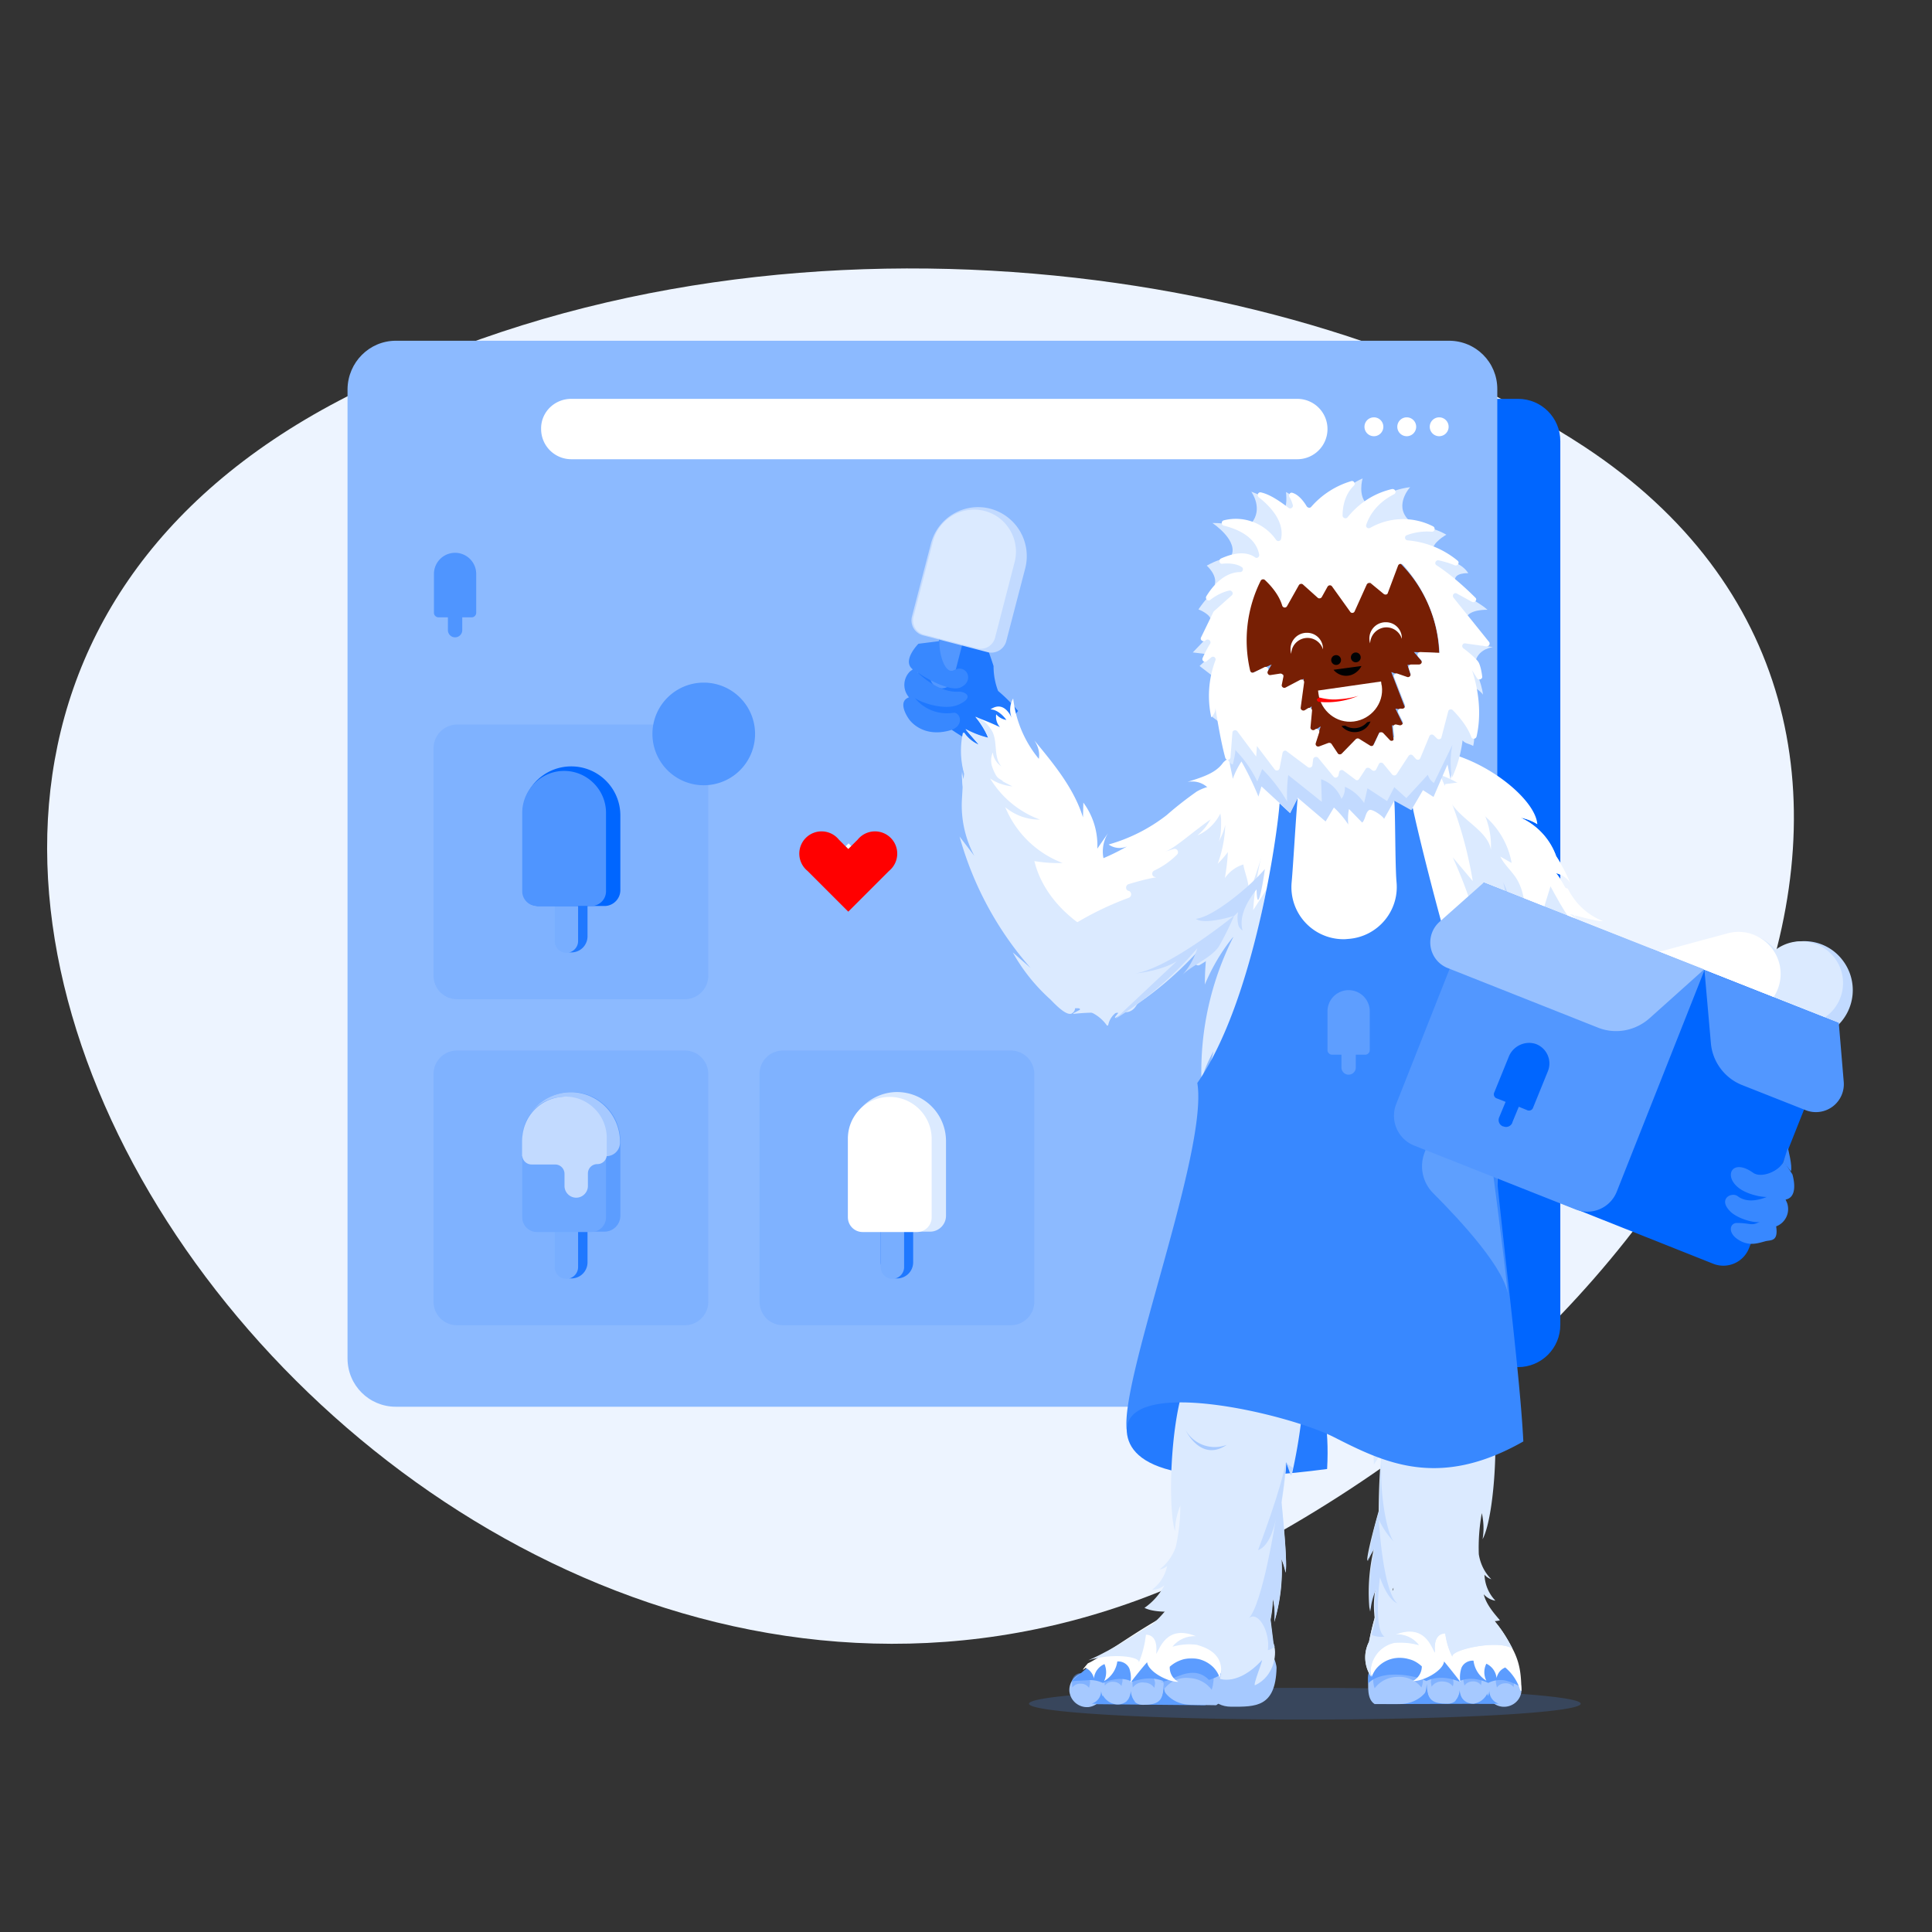 <svg xmlns="http://www.w3.org/2000/svg" xml:space="preserve" id="prefix__Layer_1" x="0" y="0" version="1.1" viewBox="0 0 512 512" xmlns:xlink="http://www.w3.org/1999/xlink"><rect x="0" y="0" width="512" height="512" fill="#333333" stroke="none"/><defs><path stroke-dasharray="2 4" stroke-dashoffset="3" d="m402.2 271.8.2-.8-.2.4v.4z" class="prefix__st7" style="animation:aOvlGIxH_draw_7 7300ms ease-in-out 0ms infinite,aOvlGIxH_fade 7300ms linear 0ms infinite" id="reuse-0"/></defs><style>@keyframes aOvlGIxH_draw{to{stroke-dashoffset:0}}@keyframes aOvlGIxH_fade{0%,93.151%{stroke-opacity:1}to{stroke-opacity:0}}@keyframes aOvlGIxH_draw_0{10.959%{stroke-dashoffset:1302}52.055%,to{stroke-dashoffset:0}}@keyframes aOvlGIxH_draw_1{10.959%{stroke-dashoffset:1009}52.055%,to{stroke-dashoffset:0}}@keyframes aOvlGIxH_draw_2{10.959%{stroke-dashoffset:1154}52.055%,to{stroke-dashoffset:0}}@keyframes aOvlGIxH_draw_3{10.959%{stroke-dashoffset:1154}52.055%,to{stroke-dashoffset:0}}@keyframes aOvlGIxH_draw_4{10.959%{stroke-dashoffset:151}52.055%,to{stroke-dashoffset:0}}@keyframes aOvlGIxH_draw_5{10.959%{stroke-dashoffset:296}52.055%,to{stroke-dashoffset:0}}@keyframes aOvlGIxH_draw_6{10.959%{stroke-dashoffset:250}52.055%,to{stroke-dashoffset:0}}@keyframes aOvlGIxH_draw_7{10.959%{stroke-dashoffset:3}52.055%,to{stroke-dashoffset:0}}@keyframes aOvlGIxH_draw_8{10.959%{stroke-dashoffset:605}52.055%,to{stroke-dashoffset:0}}@keyframes aOvlGIxH_draw_9{10.959%{stroke-dashoffset:116}52.055%,to{stroke-dashoffset:0}}@keyframes aOvlGIxH_draw_10{10.959%{stroke-dashoffset:165}52.055%,to{stroke-dashoffset:0}}@keyframes aOvlGIxH_draw_11{10.959%{stroke-dashoffset:318}52.055%,to{stroke-dashoffset:0}}@keyframes aOvlGIxH_draw_12{10.959%{stroke-dashoffset:2}52.055%,to{stroke-dashoffset:0}}@keyframes aOvlGIxH_draw_13{10.959%{stroke-dashoffset:311}52.055%,to{stroke-dashoffset:0}}@keyframes aOvlGIxH_draw_14{10.959%{stroke-dashoffset:242}52.055%,to{stroke-dashoffset:0}}@keyframes aOvlGIxH_draw_15{10.959%{stroke-dashoffset:136}52.055%,to{stroke-dashoffset:0}}@keyframes aOvlGIxH_draw_16{10.959%{stroke-dashoffset:40}52.055%,to{stroke-dashoffset:0}}@keyframes aOvlGIxH_draw_17{10.959%{stroke-dashoffset:27}52.055%,to{stroke-dashoffset:0}}@keyframes aOvlGIxH_draw_18{10.959%{stroke-dashoffset:436}52.055%,to{stroke-dashoffset:0}}@keyframes aOvlGIxH_draw_19{10.959%{stroke-dashoffset:18}52.055%,to{stroke-dashoffset:0}}@keyframes aOvlGIxH_draw_20{10.959%{stroke-dashoffset:84}52.055%,to{stroke-dashoffset:0}}@keyframes aOvlGIxH_draw_21{10.959%{stroke-dashoffset:97}52.055%,to{stroke-dashoffset:0}}@keyframes aOvlGIxH_draw_22{10.959%{stroke-dashoffset:100}52.055%,to{stroke-dashoffset:0}}@keyframes aOvlGIxH_draw_23{10.959%{stroke-dashoffset:84}52.055%,to{stroke-dashoffset:0}}@keyframes aOvlGIxH_draw_24{10.959%{stroke-dashoffset:52}52.055%,to{stroke-dashoffset:0}}@keyframes aOvlGIxH_draw_25{10.959%{stroke-dashoffset:33}52.055%,to{stroke-dashoffset:0}}@keyframes aOvlGIxH_draw_26{10.959%{stroke-dashoffset:30}52.055%,to{stroke-dashoffset:0}}@keyframes aOvlGIxH_draw_27{10.959%{stroke-dashoffset:30}52.055%,to{stroke-dashoffset:0}}@keyframes aOvlGIxH_draw_28{10.959%{stroke-dashoffset:91}52.055%,to{stroke-dashoffset:0}}@keyframes aOvlGIxH_draw_29{10.959%{stroke-dashoffset:43}52.055%,to{stroke-dashoffset:0}}@keyframes aOvlGIxH_draw_30{10.959%{stroke-dashoffset:20}52.055%,to{stroke-dashoffset:0}}@keyframes aOvlGIxH_draw_31{10.959%{stroke-dashoffset:16}52.055%,to{stroke-dashoffset:0}}@keyframes aOvlGIxH_draw_32{10.959%{stroke-dashoffset:16}52.055%,to{stroke-dashoffset:0}}@keyframes aOvlGIxH_draw_33{10.959%{stroke-dashoffset:13}52.055%,to{stroke-dashoffset:0}}@keyframes aOvlGIxH_draw_34{10.959%{stroke-dashoffset:17}52.055%,to{stroke-dashoffset:0}}@keyframes aOvlGIxH_draw_35{10.959%{stroke-dashoffset:10}52.055%,to{stroke-dashoffset:0}}@keyframes aOvlGIxH_draw_36{10.959%{stroke-dashoffset:394}52.055%,to{stroke-dashoffset:0}}@keyframes aOvlGIxH_draw_37{10.959%{stroke-dashoffset:134}52.055%,to{stroke-dashoffset:0}}@keyframes aOvlGIxH_draw_38{10.959%{stroke-dashoffset:28}52.055%,to{stroke-dashoffset:0}}@keyframes aOvlGIxH_draw_39{10.959%{stroke-dashoffset:179}52.055%,to{stroke-dashoffset:0}}@keyframes aOvlGIxH_draw_40{10.959%{stroke-dashoffset:100}52.055%,to{stroke-dashoffset:0}}@keyframes aOvlGIxH_draw_41{10.959%{stroke-dashoffset:67}52.055%,to{stroke-dashoffset:0}}@keyframes aOvlGIxH_draw_42{10.959%{stroke-dashoffset:83}52.055%,to{stroke-dashoffset:0}}@keyframes aOvlGIxH_draw_43{10.959%{stroke-dashoffset:52}52.055%,to{stroke-dashoffset:0}}@keyframes aOvlGIxH_draw_44{10.959%{stroke-dashoffset:33}52.055%,to{stroke-dashoffset:0}}@keyframes aOvlGIxH_draw_45{10.959%{stroke-dashoffset:30}52.055%,to{stroke-dashoffset:0}}@keyframes aOvlGIxH_draw_46{10.959%{stroke-dashoffset:31}52.055%,to{stroke-dashoffset:0}}@keyframes aOvlGIxH_draw_47{10.959%{stroke-dashoffset:95}52.055%,to{stroke-dashoffset:0}}@keyframes aOvlGIxH_draw_48{10.959%{stroke-dashoffset:42}52.055%,to{stroke-dashoffset:0}}@keyframes aOvlGIxH_draw_49{10.959%{stroke-dashoffset:20}52.055%,to{stroke-dashoffset:0}}@keyframes aOvlGIxH_draw_50{10.959%{stroke-dashoffset:16}52.055%,to{stroke-dashoffset:0}}@keyframes aOvlGIxH_draw_51{10.959%{stroke-dashoffset:16}52.055%,to{stroke-dashoffset:0}}@keyframes aOvlGIxH_draw_52{10.959%{stroke-dashoffset:13}52.055%,to{stroke-dashoffset:0}}@keyframes aOvlGIxH_draw_53{10.959%{stroke-dashoffset:17}52.055%,to{stroke-dashoffset:0}}@keyframes aOvlGIxH_draw_54{10.959%{stroke-dashoffset:10}52.055%,to{stroke-dashoffset:0}}@keyframes aOvlGIxH_draw_55{10.959%{stroke-dashoffset:393}52.055%,to{stroke-dashoffset:0}}@keyframes aOvlGIxH_draw_56{10.959%{stroke-dashoffset:148}52.055%,to{stroke-dashoffset:0}}@keyframes aOvlGIxH_draw_57{10.959%{stroke-dashoffset:136}52.055%,to{stroke-dashoffset:0}}@keyframes aOvlGIxH_draw_58{10.959%{stroke-dashoffset:136}52.055%,to{stroke-dashoffset:0}}@keyframes aOvlGIxH_draw_59{10.959%{stroke-dashoffset:28}52.055%,to{stroke-dashoffset:0}}@keyframes aOvlGIxH_draw_60{10.959%{stroke-dashoffset:272}52.055%,to{stroke-dashoffset:0}}@keyframes aOvlGIxH_draw_61{10.959%{stroke-dashoffset:3}52.055%,to{stroke-dashoffset:0}}@keyframes aOvlGIxH_draw_62{10.959%{stroke-dashoffset:18}52.055%,to{stroke-dashoffset:0}}@keyframes aOvlGIxH_draw_63{10.959%{stroke-dashoffset:23}52.055%,to{stroke-dashoffset:0}}@keyframes aOvlGIxH_draw_64{10.959%{stroke-dashoffset:31}52.055%,to{stroke-dashoffset:0}}@keyframes aOvlGIxH_draw_65{10.959%{stroke-dashoffset:32}52.055%,to{stroke-dashoffset:0}}@keyframes aOvlGIxH_draw_66{10.959%{stroke-dashoffset:30}52.055%,to{stroke-dashoffset:0}}@keyframes aOvlGIxH_draw_67{10.959%{stroke-dashoffset:41}52.055%,to{stroke-dashoffset:0}}@keyframes aOvlGIxH_draw_68{10.959%{stroke-dashoffset:39}52.055%,to{stroke-dashoffset:0}}@keyframes aOvlGIxH_draw_69{10.959%{stroke-dashoffset:17}52.055%,to{stroke-dashoffset:0}}@keyframes aOvlGIxH_draw_70{10.959%{stroke-dashoffset:34}52.055%,to{stroke-dashoffset:0}}@keyframes aOvlGIxH_draw_71{10.959%{stroke-dashoffset:45}52.055%,to{stroke-dashoffset:0}}@keyframes aOvlGIxH_draw_72{10.959%{stroke-dashoffset:35}52.055%,to{stroke-dashoffset:0}}@keyframes aOvlGIxH_draw_73{10.959%{stroke-dashoffset:32}52.055%,to{stroke-dashoffset:0}}@keyframes aOvlGIxH_draw_74{10.959%{stroke-dashoffset:33}52.055%,to{stroke-dashoffset:0}}@keyframes aOvlGIxH_draw_75{10.959%{stroke-dashoffset:27}52.055%,to{stroke-dashoffset:0}}@keyframes aOvlGIxH_draw_76{10.959%{stroke-dashoffset:20}52.055%,to{stroke-dashoffset:0}}@keyframes aOvlGIxH_draw_77{10.959%{stroke-dashoffset:196}52.055%,to{stroke-dashoffset:0}}@keyframes aOvlGIxH_draw_78{10.959%{stroke-dashoffset:234}52.055%,to{stroke-dashoffset:0}}@keyframes aOvlGIxH_draw_79{10.959%{stroke-dashoffset:267}52.055%,to{stroke-dashoffset:0}}@keyframes aOvlGIxH_draw_80{10.959%{stroke-dashoffset:125}52.055%,to{stroke-dashoffset:0}}@keyframes aOvlGIxH_draw_81{10.959%{stroke-dashoffset:10}52.055%,to{stroke-dashoffset:0}}@keyframes aOvlGIxH_draw_82{10.959%{stroke-dashoffset:10}52.055%,to{stroke-dashoffset:0}}@keyframes aOvlGIxH_draw_83{10.959%{stroke-dashoffset:18}52.055%,to{stroke-dashoffset:0}}@keyframes aOvlGIxH_draw_84{10.959%{stroke-dashoffset:29}52.055%,to{stroke-dashoffset:0}}@keyframes aOvlGIxH_draw_85{10.959%{stroke-dashoffset:29}52.055%,to{stroke-dashoffset:0}}@keyframes aOvlGIxH_draw_86{10.959%{stroke-dashoffset:47}52.055%,to{stroke-dashoffset:0}}@keyframes aOvlGIxH_draw_87{10.959%{stroke-dashoffset:19}52.055%,to{stroke-dashoffset:0}}@keyframes aOvlGIxH_draw_88{10.959%{stroke-dashoffset:700}52.055%,to{stroke-dashoffset:0}}@keyframes aOvlGIxH_draw_89{10.959%{stroke-dashoffset:98}52.055%,to{stroke-dashoffset:0}}@keyframes aOvlGIxH_draw_90{10.959%{stroke-dashoffset:187}52.055%,to{stroke-dashoffset:0}}@keyframes aOvlGIxH_draw_91{10.959%{stroke-dashoffset:69}52.055%,to{stroke-dashoffset:0}}@keyframes aOvlGIxH_draw_92{10.959%{stroke-dashoffset:77}52.055%,to{stroke-dashoffset:0}}@keyframes aOvlGIxH_draw_93{10.959%{stroke-dashoffset:155}52.055%,to{stroke-dashoffset:0}}@keyframes aOvlGIxH_draw_94{10.959%{stroke-dashoffset:149}52.055%,to{stroke-dashoffset:0}}@keyframes aOvlGIxH_draw_95{10.959%{stroke-dashoffset:227}52.055%,to{stroke-dashoffset:0}}@keyframes aOvlGIxH_draw_96{10.959%{stroke-dashoffset:562}52.055%,to{stroke-dashoffset:0}}@keyframes aOvlGIxH_draw_97{10.959%{stroke-dashoffset:114}52.055%,to{stroke-dashoffset:0}}@keyframes aOvlGIxH_draw_98{10.959%{stroke-dashoffset:161}52.055%,to{stroke-dashoffset:0}}@keyframes aOvlGIxH_draw_99{10.959%{stroke-dashoffset:132}52.055%,to{stroke-dashoffset:0}}@keyframes aOvlGIxH_draw_100{10.959%{stroke-dashoffset:140}52.055%,to{stroke-dashoffset:0}}@keyframes aOvlGIxH_draw_101{10.959%{stroke-dashoffset:175}52.055%,to{stroke-dashoffset:0}}@keyframes aOvlGIxH_draw_102{10.959%{stroke-dashoffset:138}52.055%,to{stroke-dashoffset:0}}@keyframes aOvlGIxH_draw_103{10.959%{stroke-dashoffset:106}52.055%,to{stroke-dashoffset:0}}@keyframes aOvlGIxH_draw_104{10.959%{stroke-dashoffset:107}52.055%,to{stroke-dashoffset:0}}@keyframes aOvlGIxH_draw_105{10.959%{stroke-dashoffset:61}52.055%,to{stroke-dashoffset:0}}@keyframes aOvlGIxH_draw_106{10.959%{stroke-dashoffset:58}52.055%,to{stroke-dashoffset:0}}@keyframes aOvlGIxH_draw_107{10.959%{stroke-dashoffset:48}52.055%,to{stroke-dashoffset:0}}@keyframes aOvlGIxH_draw_108{10.959%{stroke-dashoffset:112}52.055%,to{stroke-dashoffset:0}}@keyframes aOvlGIxH_draw_109{10.959%{stroke-dashoffset:105}52.055%,to{stroke-dashoffset:0}}@keyframes aOvlGIxH_draw_110{10.959%{stroke-dashoffset:58}52.055%,to{stroke-dashoffset:0}}@keyframes aOvlGIxH_draw_111{10.959%{stroke-dashoffset:48}52.055%,to{stroke-dashoffset:0}}@keyframes aOvlGIxH_draw_112{10.959%{stroke-dashoffset:112}52.055%,to{stroke-dashoffset:0}}@keyframes aOvlGIxH_draw_113{10.959%{stroke-dashoffset:104}52.055%,to{stroke-dashoffset:0}}@keyframes aOvlGIxH_draw_114{10.959%{stroke-dashoffset:247}52.055%,to{stroke-dashoffset:0}}@keyframes aOvlGIxH_draw_115{10.959%{stroke-dashoffset:263}52.055%,to{stroke-dashoffset:0}}@keyframes aOvlGIxH_draw_116{10.959%{stroke-dashoffset:172}52.055%,to{stroke-dashoffset:0}}@keyframes aOvlGIxH_draw_117{10.959%{stroke-dashoffset:123}52.055%,to{stroke-dashoffset:0}}@keyframes aOvlGIxH_draw_118{10.959%{stroke-dashoffset:103}52.055%,to{stroke-dashoffset:0}}@keyframes aOvlGIxH_draw_119{10.959%{stroke-dashoffset:65}52.055%,to{stroke-dashoffset:0}}@keyframes aOvlGIxH_draw_120{10.959%{stroke-dashoffset:124}52.055%,to{stroke-dashoffset:0}}@keyframes aOvlGIxH_draw_121{10.959%{stroke-dashoffset:24}52.055%,to{stroke-dashoffset:0}}@keyframes aOvlGIxH_draw_122{10.959%{stroke-dashoffset:282}52.055%,to{stroke-dashoffset:0}}@keyframes aOvlGIxH_draw_123{10.959%{stroke-dashoffset:58}52.055%,to{stroke-dashoffset:0}}@keyframes aOvlGIxH_draw_124{10.959%{stroke-dashoffset:48}52.055%,to{stroke-dashoffset:0}}@keyframes aOvlGIxH_draw_125{10.959%{stroke-dashoffset:113}52.055%,to{stroke-dashoffset:0}}@keyframes aOvlGIxH_draw_126{10.959%{stroke-dashoffset:75}52.055%,to{stroke-dashoffset:0}}@keyframes aOvlGIxH_draw_127{10.959%{stroke-dashoffset:105}52.055%,to{stroke-dashoffset:0}}@keyframes aOvlGIxH_draw_128{10.959%{stroke-dashoffset:282}52.055%,to{stroke-dashoffset:0}}@keyframes aOvlGIxH_draw_129{10.959%{stroke-dashoffset:58}52.055%,to{stroke-dashoffset:0}}@keyframes aOvlGIxH_draw_130{10.959%{stroke-dashoffset:48}52.055%,to{stroke-dashoffset:0}}@keyframes aOvlGIxH_draw_131{10.959%{stroke-dashoffset:113}52.055%,to{stroke-dashoffset:0}}@keyframes aOvlGIxH_draw_132{10.959%{stroke-dashoffset:105}52.055%,to{stroke-dashoffset:0}}@keyframes aOvlGIxH_draw_133{10.959%{stroke-dashoffset:282}52.055%,to{stroke-dashoffset:0}}@keyframes aOvlGIxH_draw_134{10.959%{stroke-dashoffset:58}52.055%,to{stroke-dashoffset:0}}@keyframes aOvlGIxH_draw_135{10.959%{stroke-dashoffset:48}52.055%,to{stroke-dashoffset:0}}@keyframes aOvlGIxH_draw_136{10.959%{stroke-dashoffset:113}52.055%,to{stroke-dashoffset:0}}@keyframes aOvlGIxH_draw_137{10.959%{stroke-dashoffset:105}52.055%,to{stroke-dashoffset:0}}@keyframes aOvlGIxH_draw_138{10.959%{stroke-dashoffset:58}52.055%,to{stroke-dashoffset:0}}@keyframes aOvlGIxH_draw_139{10.959%{stroke-dashoffset:48}52.055%,to{stroke-dashoffset:0}}@keyframes aOvlGIxH_draw_140{10.959%{stroke-dashoffset:112}52.055%,to{stroke-dashoffset:0}}@keyframes aOvlGIxH_draw_141{10.959%{stroke-dashoffset:105}52.055%,to{stroke-dashoffset:0}}@keyframes aOvlGIxH_draw_142{10.959%{stroke-dashoffset:123}52.055%,to{stroke-dashoffset:0}}@keyframes aOvlGIxH_draw_143{10.959%{stroke-dashoffset:17}52.055%,to{stroke-dashoffset:0}}@keyframes aOvlGIxH_draw_144{10.959%{stroke-dashoffset:17}52.055%,to{stroke-dashoffset:0}}@keyframes aOvlGIxH_draw_145{10.959%{stroke-dashoffset:17}52.055%,to{stroke-dashoffset:0}}@keyframes aOvlGIxH_draw_146{10.959%{stroke-dashoffset:437}52.055%,to{stroke-dashoffset:0}}@keyframes aOvlGIxH_draw_147{10.959%{stroke-dashoffset:15}52.055%,to{stroke-dashoffset:0}}@keyframes aOvlGIxH_draw_148{10.959%{stroke-dashoffset:15}52.055%,to{stroke-dashoffset:0}}@keyframes aOvlGIxH_draw_149{10.959%{stroke-dashoffset:16}52.055%,to{stroke-dashoffset:0}}@keyframes aOvlGIxH_draw_150{10.959%{stroke-dashoffset:47}52.055%,to{stroke-dashoffset:0}}@keyframes aOvlGIxH_draw_151{10.959%{stroke-dashoffset:61}52.055%,to{stroke-dashoffset:0}}@keyframes aOvlGIxH_draw_152{10.959%{stroke-dashoffset:48}52.055%,to{stroke-dashoffset:0}}@keyframes aOvlGIxH_draw_153{10.959%{stroke-dashoffset:21}52.055%,to{stroke-dashoffset:0}}@keyframes aOvlGIxH_draw_154{10.959%{stroke-dashoffset:87}52.055%,to{stroke-dashoffset:0}}@keyframes aOvlGIxH_draw_155{10.959%{stroke-dashoffset:17}52.055%,to{stroke-dashoffset:0}}@keyframes aOvlGIxH_draw_156{10.959%{stroke-dashoffset:17}52.055%,to{stroke-dashoffset:0}}@keyframes aOvlGIxH_draw_157{10.959%{stroke-dashoffset:16}52.055%,to{stroke-dashoffset:0}}@keyframes aOvlGIxH_draw_158{10.959%{stroke-dashoffset:15}52.055%,to{stroke-dashoffset:0}}@keyframes aOvlGIxH_draw_159{10.959%{stroke-dashoffset:63}52.055%,to{stroke-dashoffset:0}}@keyframes aOvlGIxH_draw_160{10.959%{stroke-dashoffset:83}52.055%,to{stroke-dashoffset:0}}@keyframes aOvlGIxH_draw_161{10.959%{stroke-dashoffset:76}52.055%,to{stroke-dashoffset:0}}@keyframes aOvlGIxH_draw_162{10.959%{stroke-dashoffset:76}52.055%,to{stroke-dashoffset:0}}.prefix__st1{fill:#06f}.prefix__st5{opacity:.2;fill:#4f95ff;enable-background:new}.prefix__st6{fill:#dbeaff}.prefix__st7{fill:#fff}.prefix__st8{fill:#1f78ff}.prefix__st9{fill:#e8f1ff}.prefix__st10{fill:#a6c9ff}.prefix__st11,.prefix__st12{fill:#5c9dff}.prefix__st12{opacity:.5;enable-background:new}.prefix__st13{fill:#c2daff}.prefix__st14{fill:#771f04}.prefix__st15{fill:#000102}.prefix__st18{fill:#3888ff}.prefix__st20{fill:none;stroke:#f5f9ff;stroke-width:2;stroke-miterlimit:10}.prefix__st23{fill:#5297ff}.prefix__st24{fill:#78aeff}.prefix__st26{fill:red}.prefix__st28{fill:#4f95ff}.prefix__st29{fill:none;stroke:#fff;stroke-width:3;stroke-linecap:round;stroke-linejoin:round}.prefix__st30{stroke:#3888ff;stroke-width:2;stroke-miterlimit:10}.prefix__st30,.prefix__st31,.prefix__st32{fill:none;stroke-linecap:round}.prefix__st31{stroke:#4f95ff;stroke-width:2;stroke-linejoin:round}.prefix__st32{stroke:#fff;stroke-miterlimit:10}</style><path fill="#edf4ff" stroke-dasharray="1301 1303" stroke-dashoffset="1302" d="M419.9 118.4c109.8 72.4 45.9 224.6-97.3 296.5C118.5 517.5-110.7 211.2 90 106.1c110.5-57.9 255.1-36.9 329.9 12.3z" style="animation:aOvlGIxH_draw_0 7300ms ease-in-out 0ms infinite,aOvlGIxH_fade 7300ms linear 0ms infinite"/><path stroke-dasharray="1008 1010" stroke-dashoffset="1009" d="M168.1 105.7h234.2c6.2 0 11.2 5 11.2 11.2v234.2c0 6.2-5 11.2-11.2 11.2H168.1c-6.2 0-11.2-5-11.2-11.2V116.9c0-6.2 5-11.2 11.2-11.2z" class="prefix__st1" style="animation:aOvlGIxH_draw_1 7300ms ease-in-out 0ms infinite,aOvlGIxH_fade 7300ms linear 0ms infinite"/><path fill="none" stroke="#8cbaff" stroke-dasharray="1153 1155" stroke-dashoffset="1154" stroke-miterlimit="10" stroke-width="2" d="M104.9 90.3H384c7.1 0 12.8 5.7 12.8 12.8V360c0 7.1-5.7 12.8-12.8 12.8H104.9c-7.1 0-12.8-5.7-12.8-12.8V103.1c.1-7.1 5.8-12.8 12.8-12.8z" style="animation:aOvlGIxH_draw_2 7300ms ease-in-out 0ms infinite,aOvlGIxH_fade 7300ms linear 0ms infinite"/><path fill="#8cbaff" stroke-dasharray="1153 1155" stroke-dashoffset="1154" d="M104.9 90.3H384c7.1 0 12.8 5.7 12.8 12.8V360c0 7.1-5.7 12.8-12.8 12.8H104.9c-7.1 0-12.8-5.7-12.8-12.8V103.1c.1-7.1 5.8-12.8 12.8-12.8z" style="animation:aOvlGIxH_draw_3 7300ms ease-in-out 0ms infinite,aOvlGIxH_fade 7300ms linear 0ms infinite"/><path fill="#247bff" stroke-dasharray="150 152" stroke-dashoffset="151" d="M298.7 377c-1.2 8.6 6.2 18.5 53 12.3 2.5-45.6-33.2-36.4-37.5-31.8-4.4 4.7-14.5 13.2-15.5 19.5z" style="animation:aOvlGIxH_draw_4 7300ms ease-in-out 0ms infinite,aOvlGIxH_fade 7300ms linear 0ms infinite"/><path stroke-dasharray="295 297" stroke-dashoffset="296" d="M272.7 451.5a73.1 4.2 0 1 1 146.2 0 73.1 4.2 0 1 1-146.2 0" class="prefix__st5" style="animation:aOvlGIxH_draw_5 7300ms ease-in-out 0ms infinite,aOvlGIxH_fade 7300ms linear 0ms infinite"/><path stroke-dasharray="249 251" stroke-dashoffset="250" d="M417.6 243.5c-.7-4.4-2.5-8.6-5.2-12.1 1.6.4 2.9 1.4 3.8 2.7-1-2.5-2.3-4.9-3.8-7.2-1.6-4.5-5-8.2-9.4-10.2 1.6.3 3.1.9 4.4 1.7-4.9-14.9-27.5-19.5-27.5-19.5a18.5 18.5 0 0 0-4.4 17.8c.3-1.2.8-2.3 1.4-3.4a26 26 0 0 0 2.7 19.7c-.3-1.5-.4-3.1-.3-4.7.3 6.6 4.1 12.6 9 16.9a7 7 0 0 1-2.2-3.7c.8 1 1.7 1.9 2.7 2.7l1.7 8c.1 1.8 11.9 15 10.5 19.7v1c.5-.5.9-1 1.2-1.7 0-.6.2-1.2.5-1.8l-.3 1.4.3-1.2v1.8c3.5-2.3 5.9-5.9 6.5-10.1.5 1.2.7 2.4.5 3.7a52 52 0 0 0 3.3-11.5c.6.9.9 1.8.9 2.8a31 31 0 0 0 .6-16c1.4.7 2.5 1.8 3.1 3.2z" class="prefix__st6" style="animation:aOvlGIxH_draw_6 7300ms ease-in-out 0ms infinite,aOvlGIxH_fade 7300ms linear 0ms infinite"/><use stroke-dasharray="2 4" stroke-dashoffset="3" class="prefix__st7" style="animation:aOvlGIxH_draw_7 7300ms ease-in-out 0ms infinite,aOvlGIxH_fade 7300ms linear 0ms infinite" xlink:href="#reuse-0"/><path stroke-dasharray="604 606" stroke-dashoffset="605" d="M405.8 239.7c-1.9-11.5-5-29-11.9-35.8h-60.2l-5.5 5.2c-3.6 9.3-6.1 19.1-7.5 29l4.1-5.4c-3.6 9-5.5 18.6-5.5 28.2 1.9-4.5 4.4-8.8 7.5-12.6v.1a79 79 0 0 0-8.4 37.9c.7-2.7 1.8-5.2 3.2-7.7-2.2 8.4-4.1 19.7-1.4 25.7-.8-1.7 0-6.1 1.1-7.4.3 1.1.7 8.9.7 11.2.1 4.5.9 8.9 2.3 13.2-.7-2.2.2-6.3.8-8.4l.5 1.8v.1c.2.7.3 1.5.3 2.2 0 2.1.4 4.2 1 6.2 0-1.1 0-2.3.3-3.4 2 6 4.6 11.4 7.5 13.7-.5-1.7-3.2-6.2-2.5-11.2 1.7 8.1 4.5 13 7.8 15.1a42.6 42.6 0 0 0 23.1 6.4c4 0 7.9-.5 11.8-1.5 5.3-1.8 7.4-6.6 11.5-11.6-.8 3.9-3 7.3-6.2 9.7a31 31 0 0 0 14.6-10.6c2.8-5.2-6.6-15.8-6.9-21.8 1.9 6.3-.3 15.1-1.5 18.6.3-.7 3.3-4.4 3.5-5 6.9-16.3 17.5-36.5 13.6-53.8 2.1 4.2 3.4 8.8 3.8 13.6.4-13.9.8-27.9-1.5-41.7z" class="prefix__st6" style="animation:aOvlGIxH_draw_8 7300ms ease-in-out 0ms infinite,aOvlGIxH_fade 7300ms linear 0ms infinite"/><path stroke-dasharray="115 117" stroke-dashoffset="116" d="M269.8 188.4a44.2 44.2 0 0 0-5.3-5.3c-.8-2.1-1.2-4.3-1.2-6.6 0 0-2.7-8.6-4.8-11.4-1.5-2-1.4-2.7-1.9-2.6 0 0 .2 3.7-.6 5.1-.9 1.4-.3 3.3-.3 7.7.1.8 0 3.6-1.4 2-2.5-2.8-5-8.3-7.4-6.3-1.3 1.2-3.1 5-2 5.7-1 0-3.8 4.3-2.1 7.1-1.4.5-3.1 3.7-.6 6.7.8 1 4.8-1.2 4.8-1.2a52.3 52.3 0 0 0 11.9 8c2.5 1.2 3.3.6 3.3.6l7.6-9.5z" class="prefix__st8" style="animation:aOvlGIxH_draw_9 7300ms ease-in-out 0ms infinite,aOvlGIxH_fade 7300ms linear 0ms infinite"/><path stroke-dasharray="164 166" stroke-dashoffset="165" d="M281.1 243c-.9-2.3-1.3-4.7-1.4-7.1 0-.8.1-1.7.4-2.5l.5-.8.2-.2.3-.2c.5-.2.7-.7.5-1.2 0-.1 0-.2.2-.3 6-1.2 11.7-3.4 16.9-6.4a5 5 0 0 1-4.9-.5 44.8 44.8 0 0 0 15.4-7.8c2.5-2.2 5.2-4.3 7.9-6.2 5.2-3.1 15-2.9 18 5.2-29.4 42.8 5.4 1.5-33.8 27.8a731 731 0 0 1-14.9 9.5 26 26 0 0 1-5.3-9.3z" class="prefix__st7" style="animation:aOvlGIxH_draw_10 7300ms ease-in-out 0ms infinite,aOvlGIxH_fade 7300ms linear 0ms infinite"/><path stroke-dasharray="317 319" stroke-dashoffset="318" d="M255 204.6c.2 1.8.6 3.9 2.2 4.6-2.4-4.6-2.9-10-1.7-15a7.7 7.7 0 0 0 3.9 3.2l-.4-.5-3.1-3.6c1.9 1.1 3.9 1.8 6 2.3-.8-2-2-3.9-3.4-5.6a74 74 0 0 1 6.5 2.7 4.2 4.2 0 0 1-1-3.4c.7.8 1.6 1.3 2.7 1.5-.9-1.3-2.6-2.8-4.2-2.8 3.3-2.3 5.2 1.2 5.7 2.5a6 6 0 0 1 .3-5.4c.7 5.9 3 11.4 6.8 16 .3-1.7-.2-3.4-1.2-4.9 5.2 6.3 10.5 12.7 12.9 20.4l.1-3.9a19 19 0 0 1 3.7 12.2l2.9-4.2a9.2 9.2 0 0 0 1.2 11.4h.3v-.3c-.4-.8-.8-1.6-1-2.5 0-.1 0-.2.2-.3l.2.1c1.6 1.7 4.3 3.2 5.3 5s.3 7.2.3 9.5l-.2.2-1.9-.4-.3.2v.1c1.3 2.7 2.6 5.4 3.7 8.2 1.2 3.1 4 11.6-1.2 12.5-2 .2-4 .3-6 .2a55 55 0 0 0-8.4.3l.1-.2 1.5-.8c.1 0 .2-.1.2-.3l-.2-.2-1.7.1a.2.2 0 0 1-.2-.2 16 16 0 0 0-1.2-2.7c0-.1-.2-.2-.3-.1-.1 0-.2.2-.1.3 0 .1 0 .2-.2.3h-.2a21.5 21.5 0 0 1-7.8-10.9c.9.4 1.8 1 2.5 1.8a63.9 63.9 0 0 0-12.9-12c1.5.3 2.9.9 4.1 1.7a28.2 28.2 0 0 1-11.4-18 8.9 8.9 0 0 0 2.7 3.4 48.6 48.6 0 0 1-5.8-22.5z" class="prefix__st7" style="animation:aOvlGIxH_draw_11 7300ms ease-in-out 0ms infinite,aOvlGIxH_fade 7300ms linear 0ms infinite"/><path stroke-dasharray="310 312" stroke-dashoffset="311" d="M255.5 194.1c1 1.5 2.4 2.6 4 3.3-.6-.7-3.6-4-3.6-4.2 1.9 1 3.9 1.8 6 2.3-.8-2-2-3.9-3.4-5.6 2.3 1.2 2.7 1.3 4.2 3.5 1.9 2.9.4 7.2 2.7 9.7a5.1 5.1 0 0 1-2.3-3.7 5.3 5.3 0 0 0-.2 3.7c.3.9.7 1.8 1.2 2.6.5.7 1.2.9 1.7 1.3h-.2l2.7 1.4c-2.1-.2-4.2-.9-5.9-2.1 3 5 7.7 8.9 13.2 10.9a14 14 0 0 1-9.2-3.3 26.7 26.7 0 0 0 15.2 14.8c-2.5.1-5-.1-7.5-.5.3.3 2.4 16.4 27.3 23.9l.1.1c1.2 3.4 2.3 15.1-2.7 16-2 .2-4 .3-6 .2a55 55 0 0 0-8.4.3l.1-.2 1.5-.8c.1 0 .2-.1.2-.3l-.2-.2h-1.1c0 .6-.4 1.1-.9 1.4-1.5.7-4.7-2.8-5.6-3.7-4-3.6-7.4-7.8-10-12.5l4.7 4.1a88.7 88.7 0 0 1-18.8-34.8l3.9 5.1a28.5 28.5 0 0 1-3.3-14.6l.2-3.5-.3-4.5c.1.8.2 1.7.5 2.5l.2-1.7c-1-3.5-1.1-7.3-.3-10.9.3.5.3-.3.3 0z" class="prefix__st6" style="animation:aOvlGIxH_draw_13 7300ms ease-in-out 0ms infinite,aOvlGIxH_fade 7300ms linear 0ms infinite"/><path stroke-dasharray="241 243" stroke-dashoffset="242" d="M279.3 263.1c.2-1.9 1.8-3.4 3.4-4.5l2.1-1.5c.6-.4.5-1.3-.1-1.6a15 15 0 0 1-6.3-5.2c-.1-.1 0-.2.1-.3h.1c3.6-.1 5.5-1.1 6.2-1.8v-.3l-.1-.1c-1.4-.1-2.8.1-4.2.3a.2.2 0 0 1-.2-.2l.1-.2a82 82 0 0 1 18.8-9.8 1 1 0 0 0 0-1.8h-.1c-.9-.2-.9-1.5 0-1.8 2.4-.7 4.8-1.4 7.3-1.8l-.4-.1c-.8-.2-.9-1.3-.1-1.7a21 21 0 0 0 6-4.2c.7-.7 0-1.8-.9-1.5l-2.3.7c5-1.5 18.4-17.2 25.3-11.2l.1.1c4.5 5.4 6 12.7 4.1 19.4 0-1.5-.1-3-.4-4.5h-.1c.2 2.1-.2 4.3-1.2 6.2l-.5-2.3c-.9 1.5-7.8 7.8-6.2 13.7-.7-.4-1.1-1-1.2-1.8-.2-1-.2-2 0-3l-1 .9v.1a79.4 79.4 0 0 1-3.9 7.7c-1 1.8-3.4 3.3-5.7 4.7-.8.5-1.7-.4-1.3-1.2.5-.9.9-1.9 1.2-2.9a92.5 92.5 0 0 1-22.4 18.2v-.3l.8-1v-.3h-.3c-1.2.8-2 2-2.3 3.4 0 .1-.1.2-.3.2l-.1-.1a10.5 10.5 0 0 0-5.7-4c-2.5-.9-5.1-1.5-7.2-3l-.6-.6c-.4-.3-.5-.6-.5-1z" class="prefix__st6" style="animation:aOvlGIxH_draw_14 7300ms ease-in-out 0ms infinite,aOvlGIxH_fade 7300ms linear 0ms infinite"/><path stroke-dasharray="135 137" stroke-dashoffset="136" d="M325.4 225.8a26 26 0 0 1-2.7 3.1 32 32 0 0 0 2-10.3 16 16 0 0 1-1.9 4.7c.9-1.4.8-4.6.8-6.2 0-.7-1.2-11.1-8.9-9.9 4.6-1.4 7.5-2.5 9.3-4.9 2.3-3.1 11.1-3.1 11.2-2.6.8 4 4.6 13.8 4.5 17.1 0 0-3.7 7.4-4 13.4a22 22 0 0 1-.5-5.1c-.8.9-3.4 10.8-4.5 11.6.7-2.2-.9-5.4-1.2-7.6-2 .6-3.7 1.9-4.9 3.6.4-2.3.7-4.6.8-6.9z" class="prefix__st7" style="animation:aOvlGIxH_draw_15 7300ms ease-in-out 0ms infinite,aOvlGIxH_fade 7300ms linear 0ms infinite"/><path stroke-dasharray="39 41" stroke-dashoffset="40" d="M317.3 221.4a14 14 0 0 0 4-5.3 4 4 0 0 0-3.5 3.5c-.3-1.6-.3-3.1 0-4.7a5.7 5.7 0 0 1 2.6-3.8c1-.6 3.3-.8 4.1.4.6.9-.4 2.9-.9 3.7-1.3 2.8-3.5 5-6.3 6.2z" class="prefix__st7" style="animation:aOvlGIxH_draw_16 7300ms ease-in-out 0ms infinite,aOvlGIxH_fade 7300ms linear 0ms infinite"/><path stroke-dasharray="26 28" stroke-dashoffset="27" d="M310.5 218.6c4.2-.1 8-2.2 10.5-5.6l-4.3-.3c-.8-.2-1.7 0-2.3.6l-1.5 2.4c-.3.5-1.8 2.9-2.4 2.9z" class="prefix__st7" style="animation:aOvlGIxH_draw_17 7300ms ease-in-out 0ms infinite,aOvlGIxH_fade 7300ms linear 0ms infinite"/><path stroke-dasharray="435 437" stroke-dashoffset="436" d="m332.1 241.2 3.6-5.6a225.5 225.5 0 0 0-5.7 46.3l3-6.9a80.5 80.5 0 0 0-.5 24.5c1.3 8 4.7 15.8 10.2 20.3-1.5-2.8-2.5-5.5-2-8.5 4.4 9.3 8.3 14.1 22.3 14.1 14.1 0 17-9.9 19.6-14.1-.2 2.5-.9 8.2-2.1 10.2 4.1-2.9 7.2-7.8 9-13.3a60.1 60.1 0 0 0 2.6-17.4c1.3 2.5 1.8 5.4 1.4 8.3a51.8 51.8 0 0 0-1.2-29.7c1.5.9 2.7 2.3 3.4 3.9.9-8.7-1.6-18-6.6-24.2l4.1 2.6a126 126 0 0 0-8.2-24.5l5.3 6.3a108.3 108.3 0 0 0-9.3-29.4h-40.2c-1.2 2.9-4.6 15.8-5.6 19.3a87.2 87.2 0 0 0-3.1 17.8z" class="prefix__st7" style="animation:aOvlGIxH_draw_18 7300ms ease-in-out 0ms infinite,aOvlGIxH_fade 7300ms linear 0ms infinite"/><path stroke-dasharray="17 19" stroke-dashoffset="18" d="M364.3 273.3a6.3 6.3 0 0 0-2.6 3.2c-.3 1.4 1.1 3 2.4 2.5.9-.3 1.4-1.3 1.1-2.3l-.1-.3c-.3-.5-.9-.8-1.5-.6-.6-.4.1-1.2 1.1-2.9" class="prefix__st9" style="animation:aOvlGIxH_draw_19 7300ms ease-in-out 0ms infinite,aOvlGIxH_fade 7300ms linear 0ms infinite"/><path stroke-dasharray="83 85" stroke-dashoffset="84" d="M344.3 258.8s18-15.8 38.6.5c-.1.1-19.4-11.1-38.6-.5z" class="prefix__st9" style="animation:aOvlGIxH_draw_20 7300ms ease-in-out 0ms infinite,aOvlGIxH_fade 7300ms linear 0ms infinite"/><path stroke-dasharray="96 98" stroke-dashoffset="97" d="M326.3 452.3c6.4 0 11.7.2 12-10.2.1-3.2-6.8-13.1-4.8-21.3.9-4-5.3-6-10.1-2.5s-8.2 14-7.6 15.4c.6 1.5.4 18.6 10.5 18.6z" class="prefix__st10" style="animation:aOvlGIxH_draw_21 7300ms ease-in-out 0ms infinite,aOvlGIxH_fade 7300ms linear 0ms infinite"/><path stroke-dasharray="99 101" stroke-dashoffset="100" d="M340.7 416.8c-.3-1.2-.6-2.4-1.1-3.6.4 5.6-.3 11.3-1.9 16.7.2-2.1.1-4.2-.4-6.2 0 2.2-.3 4.4-.8 6.5-.5 2.1-1.7 4.1-3.4 5.5.2-7.6-.2-15.2-1.4-22.8a5 5 0 0 1 .1-2.7c.2-.5.5-.9.9-1.2 2.8-3.3 4.7-7.1 7-10.7-.2 0 1.6 15.5 1 18.5z" class="prefix__st6" style="animation:aOvlGIxH_draw_22 7300ms ease-in-out 0ms infinite,aOvlGIxH_fade 7300ms linear 0ms infinite"/><path stroke-dasharray="83 85" stroke-dashoffset="84" d="m319 451.9-31.4-.3c-1.2 0-4.1-2.1-4-3.4v.1c0-1.3 1.1-2.3 2.3-2.3l33.2.3c1.3 0 2.3 1.1 2.3 2.3v.9c-.1 1.4-1.1 2.4-2.4 2.4z" class="prefix__st11" style="animation:aOvlGIxH_draw_23 7300ms ease-in-out 0ms infinite,aOvlGIxH_fade 7300ms linear 0ms infinite"/><path stroke-dasharray="51 53" stroke-dashoffset="52" d="M324 444.9c0 2.4.4 5.8-1.7 7l-6.6-.1c-4.6 0-8.3-3.2-8.2-7.2 0-3.9 3.8-7 8.4-7 4.4.1 8.1 3.4 8.1 7.3z" class="prefix__st10" style="animation:aOvlGIxH_draw_24 7300ms ease-in-out 0ms infinite,aOvlGIxH_fade 7300ms linear 0ms infinite"/><path stroke-dasharray="32 34" stroke-dashoffset="33" d="M308.4 446.7c0 4.3-1.8 5.1-5.5 5.1-2.8 0-3.4-2.5-3.4-5.3s-.2-4.9 3.5-4.9 5.5 2.2 5.4 5.1z" class="prefix__st10" style="animation:aOvlGIxH_draw_25 7300ms ease-in-out 0ms infinite,aOvlGIxH_fade 7300ms linear 0ms infinite"/><path stroke-dasharray="29 31" stroke-dashoffset="30" d="M300.1 447c0 2.6-1.4 4.7-4 4.7a4.7 4.7 0 0 1-4.4-5 4.6 4.6 0 0 1 4.5-4.4c2.5-.1 3.9 2.1 3.9 4.7z" class="prefix__st10" style="animation:aOvlGIxH_draw_26 7300ms ease-in-out 0ms infinite,aOvlGIxH_fade 7300ms linear 0ms infinite"/><path stroke-dasharray="29 31" stroke-dashoffset="30" d="M292.6 447.4a4.7 4.7 0 0 1-4.2 5 4.7 4.7 0 0 1-5-4.2 4.7 4.7 0 0 1 4.2-5h.4c1.9 0 3.6 1.2 4.3 3l.3 1.2z" class="prefix__st10" style="animation:aOvlGIxH_draw_27 7300ms ease-in-out 0ms infinite,aOvlGIxH_fade 7300ms linear 0ms infinite"/><path stroke-dasharray="90 92" stroke-dashoffset="91" d="M290.2 439.8c-.1.7-6.2 5.6-6.2 5.8.4-.2 2.4-.2 4-.3 1.5-.2 3 .1 4.3.7.8-.4 4.6-2 7.8-.3.9-.4 5-1.8 8.6 0h-1.2c.8-.1 1.6-.2 2.3-.5 2.6-1 7-3.7 10.6 0 0 0 3.8-1.2 3.4-2.1-.1-1.2-.3-2.4-.6-3.5l-33 .2z" class="prefix__st11" style="animation:aOvlGIxH_draw_28 7300ms ease-in-out 0ms infinite,aOvlGIxH_fade 7300ms linear 0ms infinite"/><path stroke-dasharray="42 44" stroke-dashoffset="43" d="M315.2 444.7c2.3.1 4.5 1.2 5.9 3.1.3-.8.4-1.6.5-2.5a6.6 6.6 0 0 0-6.2-7.1 6.6 6.6 0 0 0-7.1 6.2v.8c0 .8.1 1.5.3 2.3 1.6-2 4.1-3.1 6.6-2.8z" class="prefix__st12" style="animation:aOvlGIxH_draw_29 7300ms ease-in-out 0ms infinite,aOvlGIxH_fade 7300ms linear 0ms infinite"/><path stroke-dasharray="19 21" stroke-dashoffset="20" d="M303.2 445.9c1.1 0 2.1.5 2.7 1.4l.2-1.1a3 3 0 0 0-3-3 3 3 0 0 0-3 3l.1 1c.8-1 1.9-1.5 3-1.3z" class="prefix__st12" style="animation:aOvlGIxH_draw_30 7300ms ease-in-out 0ms infinite,aOvlGIxH_fade 7300ms linear 0ms infinite"/><path stroke-dasharray="15 17" stroke-dashoffset="16" d="M295.1 445.7c.8 0 1.6.4 2.1 1.1l.2-.9a2.4 2.4 0 1 0-4.7-.3v.3l.1.8c.5-.7 1.4-1.1 2.3-1z" class="prefix__st12" style="animation:aOvlGIxH_draw_31 7300ms ease-in-out 0ms infinite,aOvlGIxH_fade 7300ms linear 0ms infinite"/><path stroke-dasharray="15 17" stroke-dashoffset="16" d="M286.5 446.2c.8 0 1.6.4 2.1 1.1l.2-.9a2.4 2.4 0 1 0-4.7-.3v.3l.1.8c.5-.7 1.4-1.1 2.3-1z" class="prefix__st12" style="animation:aOvlGIxH_draw_32 7300ms ease-in-out 0ms infinite,aOvlGIxH_fade 7300ms linear 0ms infinite"/><path stroke-dasharray="12 14" stroke-dashoffset="13" d="M307.7 450.1s.6-.6.7-3.7c0 0 .1 3.3 1.6 4.4l-2.3-.7z" class="prefix__st11" style="animation:aOvlGIxH_draw_33 7300ms ease-in-out 0ms infinite,aOvlGIxH_fade 7300ms linear 0ms infinite"/><path stroke-dasharray="16 18" stroke-dashoffset="17" d="M291.8 447.9c.1 1.6-.9 3.1-2.5 3.6l5.7.1a3.9 3.9 0 0 1-3.2-3.7z" class="prefix__st11" style="animation:aOvlGIxH_draw_34 7300ms ease-in-out 0ms infinite,aOvlGIxH_fade 7300ms linear 0ms infinite"/><path stroke-dasharray="9 11" stroke-dashoffset="10" d="M299.7 448.1c-.3 2.2-1.1 2.7-1.1 2.7l2.2.2a4.8 4.8 0 0 1-1.1-2.9z" class="prefix__st11" style="animation:aOvlGIxH_draw_35 7300ms ease-in-out 0ms infinite,aOvlGIxH_fade 7300ms linear 0ms infinite"/><path stroke-dasharray="393 395" stroke-dashoffset="394" d="M348.3 363.3c0-5.7 16-25.2 17.8-30.5l-12.3 1c-.9-3-5.7 6.4-6.9 3.5-1.3-3.2-3-6.2-4.9-9-1.9-2.6-7.7-5.1-10.3-7-2.6-1.9-3.5-8.3-6.5-8.8-1.3 5.3-7 17.5-6.3 19.2 1.1-1.3 2.3-2.6 3.6-3.7-5 5.6-4.9 13.9-6.3 21.1 1-2.3 2.7-4.2 4.9-5.4-5.7 7-7.7 16.3-8.4 24.2 1-1.8 2.1-5.2 3.2-4.9-5.6 7.7-6.7 35.9-4.5 42.8 0-2.3.5-4.6 1.4-6.8 0 3.7-.4 7.3-1.2 10.9-.8 2.4-2.3 4.5-4.3 6a4 4 0 0 0 2-.9c-.5 2.5-1.9 4.7-4 6.3 1.2 0 2.3-.4 3.3-1.2a17 17 0 0 1-5.3 6c4 2 12 .3 16.3 1.3l6.9 1.2c1.9.1 3.7.6 5.3 1.5 0-2.6-.1-5.3-.3-7.8 1.4 1.7 1.9 4 1.4 6.2 3.1-9.5 7.5-31 8-41l1.4 3.5a143 143 0 0 0 3.6-30.6l2.4 2.9z" class="prefix__st6" style="animation:aOvlGIxH_draw_36 7300ms ease-in-out 0ms infinite,aOvlGIxH_fade 7300ms linear 0ms infinite"/><path stroke-dasharray="133 135" stroke-dashoffset="134" d="M329.3 428.6c-.7-1.8-6.6-2.5-8.3-3.6-5.4-3.9-27.8 13.7-32.7 15.8.1-.1-2.5 2.8-.6 1.2a4 4 0 0 1 2.2 2.8 4.6 4.6 0 0 1 2.8-3.8c.6 1.4.6 3.1-.1 4.5 1.9-1.1 3.2-3 3.5-5.2 1.4-.1 2.7.7 3.2 1.9.4 1.2.5 2.5.3 3.7 1.4-1.8 2.8-3.6 4.4-5.4.3 2.5 5.5 5.3 8.3 5.2a4.2 4.2 0 0 1-2.3-4c1-.9 2.1-1.5 3.4-1.9 3-.9 6.2 0 8.3 2.2.7.8 1.2 1.6 1.5 2.6l.8-2.9c.7-3.1 6.8-9 5.3-13.1z" class="prefix__st7" style="animation:aOvlGIxH_draw_37 7300ms ease-in-out 0ms infinite,aOvlGIxH_fade 7300ms linear 0ms infinite"/><path stroke-dasharray="27 29" stroke-dashoffset="28" d="M314.2 379s4 8.6 10.9 3.9a8.9 8.9 0 0 1-10.9-3.9z" class="prefix__st10" style="animation:aOvlGIxH_draw_38 7300ms ease-in-out 0ms infinite,aOvlGIxH_fade 7300ms linear 0ms infinite"/><path stroke-dasharray="178 180" stroke-dashoffset="179" d="m337.4 435.5-1.2-9.9c-1.5-8.5-14.9-.8-16.3-4.1-.5-1.2-.9 1.2-2 .4-1.1-.6-2.3-1-3.5-1h-3.9c.2 2.5-3.8 5.3-4.7 5.5-.9.2 3.5-.1 4-.7s-3.3 4.3-5.1 5.1c-1.5.7-9.3 6.2-16.3 9.2 6.4-2 13.9-1 13.4.6 1-2.4 1.6-4.9 1.9-7.4 3.2.1 2.8 4.1 2.7 5.1.9-1.1 2.6-7.9 10.5-4.7-2.4-.1-4.7.9-6.2 2.8 2.1-.6 4.3-.8 6.5-.5 1.5.5 7.9 2 6.1 9 0 0 4.8 1.9 11.1-4.9.5-.5-2.5 6.8-1.8 6.6 5.3-2.4 6-9 4.8-11.1z" class="prefix__st6" style="animation:aOvlGIxH_draw_39 7300ms ease-in-out 0ms infinite,aOvlGIxH_fade 7300ms linear 0ms infinite"/><path stroke-dasharray="99 101" stroke-dashoffset="100" d="M362.3 413.7c.5-1.2 1.1-2.3 1.8-3.3a49.4 49.4 0 0 0-1.1 16.7c.1-2.1.7-4.1 1.5-6-.4 2.2-.5 4.4-.3 6.6.1 2.2 1 4.3 2.4 6 1.1-7.5 2.9-15 5.4-22.2.4-.8.5-1.7.4-2.6-.1-.5-.4-1-.6-1.4-2.2-3.8-3.4-7.8-5-11.8-.1 0-4.5 14.9-4.5 18z" class="prefix__st6" style="animation:aOvlGIxH_draw_40 7300ms ease-in-out 0ms infinite,aOvlGIxH_fade 7300ms linear 0ms infinite"/><path stroke-dasharray="66 68" stroke-dashoffset="67" d="M373.9 439.4h26.8v5.8h-26.8Z" class="prefix__st10" style="animation:aOvlGIxH_draw_41 7300ms ease-in-out 0ms infinite,aOvlGIxH_fade 7300ms linear 0ms infinite" transform="translate(-.8 .7)"/><path stroke-dasharray="82 84" stroke-dashoffset="83" d="m367.5 451.6 31.4-.1c1.2 0 4.1-2.1 4.1-3.3v.1c0-1.3-1-2.3-2.3-2.3l-33.2.1c-1.3 0-2.3 1-2.3 2.3v.9c0 1.3 1.1 2.3 2.3 2.3z" class="prefix__st11" style="animation:aOvlGIxH_draw_42 7300ms ease-in-out 0ms infinite,aOvlGIxH_fade 7300ms linear 0ms infinite"/><path stroke-dasharray="51 53" stroke-dashoffset="52" d="M362.6 444.5c0 2.4-.4 5.8 1.7 7.1h6.6c4.6 0 8.3-3.2 8.3-7.1 0-3.9-3.7-7.1-8.3-7-4.6 0-8.3 3.1-8.3 7z" class="prefix__st10" style="animation:aOvlGIxH_draw_43 7300ms ease-in-out 0ms infinite,aOvlGIxH_fade 7300ms linear 0ms infinite"/><path stroke-dasharray="32 34" stroke-dashoffset="33" d="M378.1 446.4c0 4.3 1.8 5.1 5.5 5.1 2.8 0 3.4-2.5 3.4-5.3s.3-4.9-3.4-4.9c-3.7 0-5.5 2.3-5.5 5.1z" class="prefix__st10" style="animation:aOvlGIxH_draw_44 7300ms ease-in-out 0ms infinite,aOvlGIxH_fade 7300ms linear 0ms infinite"/><path stroke-dasharray="29 31" stroke-dashoffset="30" d="M386.5 446.8c0 2.6 1.4 4.7 4 4.7a4.8 4.8 0 0 0 0-9.5c-2.6.1-4 2.2-4 4.8z" class="prefix__st10" style="animation:aOvlGIxH_draw_45 7300ms ease-in-out 0ms infinite,aOvlGIxH_fade 7300ms linear 0ms infinite"/><path stroke-dasharray="30 32" stroke-dashoffset="31" d="M394 447.3a4.6 4.6 0 0 0 4.2 5c2.5.2 4.8-1.6 5-4.2a4.6 4.6 0 0 0-4.2-5h-.4a4.6 4.6 0 0 0-4.6 4.2z" class="prefix__st10" style="animation:aOvlGIxH_draw_46 7300ms ease-in-out 0ms infinite,aOvlGIxH_fade 7300ms linear 0ms infinite"/><path stroke-dasharray="94 96" stroke-dashoffset="95" d="M363.5 439.2c-.3 1.1-.5 2.3-.6 3.5a9.6 9.6 0 0 0-.3 3.4c3.6-3.7 11.7-2.1 14.3-1.1l1.1.5c3.6-1.8 7.7-.3 8.6.1 3.2-1.6 7 0 7.8.4 1.3-.7 2.9-.9 4.3-.7 1.4.3 2.8.9 4 1.6l-1.2-7-38-.7z" class="prefix__st11" style="animation:aOvlGIxH_draw_47 7300ms ease-in-out 0ms infinite,aOvlGIxH_fade 7300ms linear 0ms infinite"/><path stroke-dasharray="41 43" stroke-dashoffset="42" d="M370.2 444.4a7.6 7.6 0 0 0-5.9 3c-.3-.8-.4-1.6-.4-2.5a6.6 6.6 0 1 1 13.2-.8v.8c0 .8-.1 1.5-.4 2.3-1.6-2-4-3-6.5-2.8z" class="prefix__st12" style="animation:aOvlGIxH_draw_48 7300ms ease-in-out 0ms infinite,aOvlGIxH_fade 7300ms linear 0ms infinite"/><path stroke-dasharray="19 21" stroke-dashoffset="20" d="M382.1 445.6c-1.1 0-2.1.5-2.7 1.4l-.2-1.1a3 3 0 0 1 3-3 3 3 0 0 1 2.8 4c-.6-.9-1.7-1.3-2.9-1.3z" class="prefix__st12" style="animation:aOvlGIxH_draw_49 7300ms ease-in-out 0ms infinite,aOvlGIxH_fade 7300ms linear 0ms infinite"/><path stroke-dasharray="15 17" stroke-dashoffset="16" d="M390.2 445.6c-.8 0-1.6.4-2.1 1.1l-.2-.9a2.4 2.4 0 1 1 4.7-.3v.3l-.1.8a2.5 2.5 0 0 0-2.3-1z" class="prefix__st12" style="animation:aOvlGIxH_draw_50 7300ms ease-in-out 0ms infinite,aOvlGIxH_fade 7300ms linear 0ms infinite"/><path stroke-dasharray="15 17" stroke-dashoffset="16" d="M398.8 446.1c-.8 0-1.6.4-2.1 1.1l-.2-.9a2.4 2.4 0 1 1 4.7-.3v.3l-.1.8a2.5 2.5 0 0 0-2.3-1z" class="prefix__st12" style="animation:aOvlGIxH_draw_51 7300ms ease-in-out 0ms infinite,aOvlGIxH_fade 7300ms linear 0ms infinite"/><path stroke-dasharray="12 14" stroke-dashoffset="13" d="M378.8 449.9s-.6-.6-.7-3.7c0 0-.1 3.3-1.6 4.4l2.3-.7z" class="prefix__st11" style="animation:aOvlGIxH_draw_52 7300ms ease-in-out 0ms infinite,aOvlGIxH_fade 7300ms linear 0ms infinite"/><path stroke-dasharray="16 18" stroke-dashoffset="17" d="M394.7 447.8c-.1 1.7.9 3.2 2.5 3.7h-5.7a3.8 3.8 0 0 0 3.2-3.7z" class="prefix__st11" style="animation:aOvlGIxH_draw_53 7300ms ease-in-out 0ms infinite,aOvlGIxH_fade 7300ms linear 0ms infinite"/><path stroke-dasharray="9 11" stroke-dashoffset="10" d="M386.8 447.9c.3 2.2 1.1 2.7 1.1 2.7l-2.2.1c.7-.8 1.1-1.8 1.1-2.8z" class="prefix__st11" style="animation:aOvlGIxH_draw_54 7300ms ease-in-out 0ms infinite,aOvlGIxH_fade 7300ms linear 0ms infinite"/><path stroke-dasharray="392 394" stroke-dashoffset="393" d="M363 359.7c1.1-5.6-.4-11.4-1.2-17l-10.2-12.6c1.5-2.8 15.9 6.8 17.7 4.2 2-2.9 4.2-5.6 6.7-8 2.4-2.3 5.1-4.2 8-5.7 2.9-1.4-1-9.3 2.3-9.3.4 5.5 11.1 20.3 10.2 21.8-.9-1.5-1.8-2.9-3-4.3 4.1 6.4 1.2 14.6 1.2 21.8-.6-2.5-2-4.6-4-6.2a44.3 44.3 0 0 1 5.3 25.5c-.7-1.9-1.2-5.5-2.3-5.4 4.3 8.5 2.7 37-.8 43.4.4-2.3.3-4.6-.2-6.9a50 50 0 0 0-.8 10.9c.4 2.5 1.5 4.8 3.3 6.6-.7-.2-1.4-.7-1.8-1.2.1 2.6 1.1 5 2.9 6.9a5.3 5.3 0 0 1-3.1-1.7c.7 2.8 2.8 5.1 4.3 6.9-4.5 1.2-12.3-1.8-16.9-1.6-2.5.1-4.8.2-7.3 0a11 11 0 0 0-5.7.6l1.7-7.6a7.4 7.4 0 0 0-2.6 5.9c-1.4-9.9-1.9-31.8-.5-41.8l-2.1 3.2c-.5-10.3.1-20.7 2-30.8l-3.1 2.4z" class="prefix__st6" style="animation:aOvlGIxH_draw_55 7300ms ease-in-out 0ms infinite,aOvlGIxH_fade 7300ms linear 0ms infinite"/><path stroke-dasharray="147 149" stroke-dashoffset="148" d="M364.9 428.2a9.7 9.7 0 0 1 3.4-4.8c5.5-3.9 19.3.3 24.6 3.6 3.3 2 5.5 5.7 7.3 8.8 2.7 4.5 2.9 7.9 3 12.3l-.3-.1c-.7-2.4-2.1-4.5-4-6.1-1.2.5-2 1.5-2.3 2.8a4.7 4.7 0 0 0-2.7-3.8 5 5 0 0 0 0 4.5 7.2 7.2 0 0 1-3.4-5.3c-1.4-.1-2.7.7-3.2 1.9a7.8 7.8 0 0 0-.3 3.7 203 203 0 0 0-4.3-5.4c-.3 2.5-5.5 5.3-8.3 5.2a4.4 4.4 0 0 0 2.4-3.9c-1-.9-2.1-1.6-3.4-1.9-3-.9-6.2-.1-8.3 2.1-.7.7-1.2 1.6-1.6 2.6l-.7-2.9c-.9-3.3.5-9.2 2.1-13.3z" class="prefix__st7" style="animation:aOvlGIxH_draw_56 7300ms ease-in-out 0ms infinite,aOvlGIxH_fade 7300ms linear 0ms infinite"/><path stroke-dasharray="135 137" stroke-dashoffset="136" d="M362.8 435.1a74 74 0 0 1 4.1-13.9c.5-1.2.9 1.2 2 .4 1.1-.6 2.3-1 3.5-1a28.3 28.3 0 0 1 12.3 1.6l3.3 1.8c2.5 1.4 5.2 2.5 7.1 4.5 2.3 2.5 4.2 5.4 5.7 8.4-3.7-2.5-16.5.3-15.9 2.1-1-1.9-1.6-4-1.9-6.2-3.2.1-2.8 4.1-2.7 5.1-.9-1.1-2.5-7.9-10.5-4.8 2.4-.1 4.7.9 6.2 2.8-2.1-.6-4.3-.8-6.5-.6a8 8 0 0 0-6.2 8.9 9 9 0 0 1-.5-9.1z" class="prefix__st6" style="animation:aOvlGIxH_draw_57 7300ms ease-in-out 0ms infinite,aOvlGIxH_fade 7300ms linear 0ms infinite"/><path stroke-dasharray="135 137" stroke-dashoffset="136" d="M362.8 435.1a74 74 0 0 1 4.1-13.9c.5-1.2.9 1.2 2 .4 1.1-.6 2.3-1 3.5-1a28.3 28.3 0 0 1 12.3 1.6l3.3 1.8c2.5 1.4 5.2 2.5 7.1 4.5 2.3 2.5 4.2 5.3 5.7 8.4-3.7-2.5-16.5.3-15.9 2.2-1-1.9-1.6-4-1.9-6.2-3.2.1-2.8 4.1-2.7 5.1-.9-1.1-2.5-7.9-10.5-4.8 2.4-.1 4.7.9 6.2 2.8-2.1-.6-4.3-.8-6.5-.6a8 8 0 0 0-6.2 8.9 9.2 9.2 0 0 1-.5-9.2z" class="prefix__st6" style="animation:aOvlGIxH_draw_58 7300ms ease-in-out 0ms infinite,aOvlGIxH_fade 7300ms linear 0ms infinite"/><path stroke-dasharray="27 29" stroke-dashoffset="28" d="M393.9 382.3s-5.5 7.8-11.4 1.9a8.8 8.8 0 0 0 11.4-1.9z" class="prefix__st10" style="animation:aOvlGIxH_draw_59 7300ms ease-in-out 0ms infinite,aOvlGIxH_fade 7300ms linear 0ms infinite"/><path stroke-dasharray="271 273" stroke-dashoffset="272" d="M417.6 243.5c-.7-4.4-2.5-8.6-5.2-12.1 1.6.4 2.9 1.4 3.8 2.7-1-2.5-2.3-4.9-3.8-7.2-1.6-4.5-5-8.2-9.4-10.2 1.6.3 3.1.9 4.4 1.7-.5-6.8-14.5-17.9-27.1-19.5l-6.5-.8 2.5 6.4c4.9-.6 16.4 5.1 17.4 11.1a8 8 0 0 0-5-2.5c6.2 3 10.7 8.8 11.9 15.6l-3-1.7c1 2.1 2.9 3.7 4.2 5.7 2.6 4.1 2.5 9.2 2.3 14.1-.4-1.6-1.1-3-2.1-4.3l1.6 18.2c-1-1-1.6-2.2-1.7-3.6.4 3.6-.2 7.3-1.7 10.6a7 7 0 0 1 .8 4.3v1c.5-.5.9-1 1.2-1.7 0-.6.2-1.2.5-1.8l-.3 1.4.3-1.2v1.8c3.5-2.3 5.9-5.9 6.5-10.1.5 1.2.7 2.4.5 3.7a52 52 0 0 0 3.3-11.5c.6.9.9 1.8.9 2.8a31 31 0 0 0 .6-16c1.4.6 2.5 1.7 3.1 3.1z" class="prefix__st7" style="animation:aOvlGIxH_draw_60 7300ms ease-in-out 0ms infinite,aOvlGIxH_fade 7300ms linear 0ms infinite"/><use stroke-dasharray="2 4" stroke-dashoffset="3" class="prefix__st7" style="animation:aOvlGIxH_draw_61 7300ms ease-in-out 0ms infinite,aOvlGIxH_fade 7300ms linear 0ms infinite" xlink:href="#reuse-0"/><path stroke-dasharray="17 19" stroke-dashoffset="18" d="m321 189.8 3.1 2.3-2.2-7.3Z" class="prefix__st6" style="animation:aOvlGIxH_draw_62 7300ms ease-in-out 0ms infinite,aOvlGIxH_fade 7300ms linear 0ms infinite"/><path stroke-dasharray="22 24" stroke-dashoffset="23" d="m317.9 176.5 3.9 3 2.1-8.6Z" class="prefix__st6" style="animation:aOvlGIxH_draw_63 7300ms ease-in-out 0ms infinite,aOvlGIxH_fade 7300ms linear 0ms infinite"/><path stroke-dasharray="30 32" stroke-dashoffset="31" d="m316.1 172.9 4.1.5 5.4-10.4Z" class="prefix__st6" style="animation:aOvlGIxH_draw_64 7300ms ease-in-out 0ms infinite,aOvlGIxH_fade 7300ms linear 0ms infinite"/><path stroke-dasharray="31 33" stroke-dashoffset="32" d="M317.6 161.5s3.8 1.4 3.3 3.4l7.5-8.6c-.1-.1-4-4.8-10.8 5.2z" class="prefix__st6" style="animation:aOvlGIxH_draw_65 7300ms ease-in-out 0ms infinite,aOvlGIxH_fade 7300ms linear 0ms infinite"/><path stroke-dasharray="29 31" stroke-dashoffset="30" d="M319.8 149.9s2.9 2.5 2.1 5.1l8.6-2.9c0-.1-.6-7.8-10.7-2.2z" class="prefix__st6" style="animation:aOvlGIxH_draw_66 7300ms ease-in-out 0ms infinite,aOvlGIxH_fade 7300ms linear 0ms infinite"/><path stroke-dasharray="40 42" stroke-dashoffset="41" d="M321.3 138.6s7.4 4.9 4.8 9.1c0 0 6.9 0 7.7 1.8-.1 0 3.4-10.9-12.5-10.9z" class="prefix__st6" style="animation:aOvlGIxH_draw_67 7300ms ease-in-out 0ms infinite,aOvlGIxH_fade 7300ms linear 0ms infinite"/><path stroke-dasharray="38 40" stroke-dashoffset="39" d="M331.6 130.3s3.3 4.5 0 8.4l7.6 6.3s5.1-10.2-7.6-14.7z" class="prefix__st6" style="animation:aOvlGIxH_draw_68 7300ms ease-in-out 0ms infinite,aOvlGIxH_fade 7300ms linear 0ms infinite"/><path stroke-dasharray="16 18" stroke-dashoffset="17" d="M340.8 130.4s.6 5.1-1.1 4.2l3.5 1.7c0 .1 1.1-4.4-2.4-5.9z" class="prefix__st6" style="animation:aOvlGIxH_draw_69 7300ms ease-in-out 0ms infinite,aOvlGIxH_fade 7300ms linear 0ms infinite"/><path stroke-dasharray="33 35" stroke-dashoffset="34" d="M361.1 126.8s-1.4 4.8 1.4 7l-6.9 6.2s-3.9-9.3 5.5-13.2z" class="prefix__st6" style="animation:aOvlGIxH_draw_70 7300ms ease-in-out 0ms infinite,aOvlGIxH_fade 7300ms linear 0ms infinite"/><path stroke-dasharray="44 46" stroke-dashoffset="45" d="M373.7 129.1s-4.3 4.7-.5 8.6l-13 4.1c.1 0 .4-11 13.5-12.7z" class="prefix__st6" style="animation:aOvlGIxH_draw_71 7300ms ease-in-out 0ms infinite,aOvlGIxH_fade 7300ms linear 0ms infinite"/><path stroke-dasharray="34 36" stroke-dashoffset="35" d="M383.3 141.7s-3.8 2.1-3.6 4.2l-11.1-2.9s5.4-6.6 14.7-1.3z" class="prefix__st6" style="animation:aOvlGIxH_draw_72 7300ms ease-in-out 0ms infinite,aOvlGIxH_fade 7300ms linear 0ms infinite"/><path stroke-dasharray="31 33" stroke-dashoffset="32" d="M389.1 151.9s-3.9-.2-3.5 2.1l-9.3-6.8s9.9 0 12.8 4.7z" class="prefix__st6" style="animation:aOvlGIxH_draw_73 7300ms ease-in-out 0ms infinite,aOvlGIxH_fade 7300ms linear 0ms infinite"/><path stroke-dasharray="32 34" stroke-dashoffset="33" d="M394.2 161.6s-5-.2-5.7 2.3l-6.2-9s8.7 3.8 11.9 6.7z" class="prefix__st6" style="animation:aOvlGIxH_draw_74 7300ms ease-in-out 0ms infinite,aOvlGIxH_fade 7300ms linear 0ms infinite"/><path stroke-dasharray="26 28" stroke-dashoffset="27" d="M395.6 171.5s-3.6.4-4.5 3.5l-6.5-5.3 11 1.8z" class="prefix__st6" style="animation:aOvlGIxH_draw_75 7300ms ease-in-out 0ms infinite,aOvlGIxH_fade 7300ms linear 0ms infinite"/><path stroke-dasharray="19 21" stroke-dashoffset="20" d="M393 184.1c-.7-1.2-3.7-2.8-3.7-2.8l.9-5.4c.1 0 2.5 4.9 2.8 8.2z" class="prefix__st6" style="animation:aOvlGIxH_draw_76 7300ms ease-in-out 0ms infinite,aOvlGIxH_fade 7300ms linear 0ms infinite"/><path stroke-dasharray="195 197" stroke-dashoffset="196" d="M326.7 206.4a22 22 0 0 1 2.3-4.6c1.7 3 3.2 6.1 4.5 9.3l.8-2.7 7.6 7 2-4 7.4 6.3 2.2-3.7c1.4 1.3 2.7 2.8 3.8 4.5-.1-1.4-.1-2.7.2-4.1l3.5 3.6c.9-.9.8-2.6 1.8-3.3.7-.5 3.6 1.5 4 2.3l2.7-4.8c1.4 1 2.9 1.8 4.5 2.5l3.1-5.3 2.8 1.8 3.7-8.6.8 4c.9-4.7 1.6-9.4 2.1-14.2-3.8 4.4-7.7 9-13 11.6a23 23 0 0 1-9.6 2.4c-9.5.2-18.1-5.6-27.3-7.9-2-.5-5.5-2.3-7.6-1.8-5 1.1-2.9 5.8-2.3 9.7z" class="prefix__st13" style="animation:aOvlGIxH_draw_77 7300ms ease-in-out 0ms infinite,aOvlGIxH_fade 7300ms linear 0ms infinite"/><path stroke-dasharray="233 235" stroke-dashoffset="234" d="M327.3 198.7a31 31 0 0 1 5.9 8.4l1.3-3.3c2.6 2.6 4.8 5.5 6.6 8.6a41 41 0 0 1 .3-7l8.9 7.1-.2-6a9 9 0 0 1 5.4 5.2c.7-.9 1-2.1.9-3.2 2.1.9 3.8 2.4 5.1 4.3l.9-3.9 5.2 3.4 1.9-3.7 3.2 2.9 5.7-6.2a4 4 0 0 0 1.6 2.2l4.9-10.1c-.6 2.9-.6 5.8-.1 8.7a34 34 0 0 0 2.8-9.9c.7.9 1.9.9 2.8 1.5 1.2-4.9-1.7-9.5-2.8-14.6-4.2 0-7.9 2.7-11 5.6-3 2.9-5.8 6.2-9.6 8.1-6.1 3-13.3 1.7-20 .3-2.3-.4-4.6-1.1-6.7-2.1-2.7-1.4-4.7-3.8-7.4-5.2-2.7-1.4-6.4-1.5-8.1.9-1.1 1.6-1 3.7-.6 5.6.3 1.6.7 5.8 2.5 6.3.1-.4.9-3.6.6-3.9z" class="prefix__st6" style="animation:aOvlGIxH_draw_78 7300ms ease-in-out 0ms infinite,aOvlGIxH_fade 7300ms linear 0ms infinite"/><path stroke-dasharray="266 268" stroke-dashoffset="267" d="M331.1 178.7s-3.9-14.3 3.1-25.5c0 0 5.2 4.1 5.7 9.2l4.5-7.9 5.3 4.7 2.5-4.5 6.2 8.7 4.1-9.1 4.9 4.1 3.5-9.3a35.3 35.3 0 0 1 10.5 24l-6.7-.3 2.9 3.4H373l1.2 3.8-5.5-1.9 3.9 10.1-2.8-.4 2.4 4.9-3.3-.5.6 5.8-3.9-4-2.1 4.4-4.1-2.5-4.7 4.8-2.4-3.6-4.3 1.6 2-6.2-3.1 1.9.7-7.2-3.3 2.2 1.2-9.5-6.4 3.4 1-4.5-5.1.7 2-3.4-5.9 2.6z" class="prefix__st14" style="animation:aOvlGIxH_draw_79 7300ms ease-in-out 0ms infinite,aOvlGIxH_fade 7300ms linear 0ms infinite"/><path stroke-dasharray="124 126" stroke-dashoffset="125" d="m334.2 153.3 6.2 11.5 4-10.3 6.3 8.7 2.3-5.5 5.6 9.7 3.9-13.2 5.8 6.3 2.7-11.4Z" class="prefix__st14" style="animation:aOvlGIxH_draw_80 7300ms ease-in-out 0ms infinite,aOvlGIxH_fade 7300ms linear 0ms infinite"/><path stroke-dasharray="9 11" stroke-dashoffset="10" d="M352.8 174.9a1.3 1.3 0 1 1 2.6 0 1.3 1.3 0 1 1-2.6 0" class="prefix__st15" style="animation:aOvlGIxH_draw_81 7300ms ease-in-out 0ms infinite,aOvlGIxH_fade 7300ms linear 0ms infinite" transform="rotate(-8.1 354.2 175)"/><path fill="#010305" stroke-dasharray="9 11" stroke-dashoffset="10" d="M358 174.2a1.3 1.3 0 1 1 2.6 0 1.3 1.3 0 1 1-2.6 0" style="animation:aOvlGIxH_draw_82 7300ms ease-in-out 0ms infinite,aOvlGIxH_fade 7300ms linear 0ms infinite" transform="rotate(-8.1 359.4 174.2)"/><path stroke-dasharray="17 19" stroke-dashoffset="18" d="M353.4 177.5a4.3 4.3 0 0 0 6.2.5c.5-.4.9-.9 1.2-1.5l-7.4 1z" class="prefix__st15" style="animation:aOvlGIxH_draw_83 7300ms ease-in-out 0ms infinite,aOvlGIxH_fade 7300ms linear 0ms infinite"/><path stroke-dasharray="28 30" stroke-dashoffset="29" d="M345.9 169.1c2.1-.3 4.1 1 4.7 3 .1-2.4-1.8-4.4-4.2-4.4a4.3 4.3 0 0 0-4.2 5.6c0-2.1 1.6-3.9 3.7-4.2z" class="prefix__st7" style="animation:aOvlGIxH_draw_84 7300ms ease-in-out 0ms infinite,aOvlGIxH_fade 7300ms linear 0ms infinite"/><path stroke-dasharray="28 30" stroke-dashoffset="29" d="M366.8 166.3c2.1-.3 4.1 1 4.7 3 .1-2.4-1.8-4.4-4.2-4.4a4.3 4.3 0 0 0-4.2 5.6 4.4 4.4 0 0 1 3.7-4.2z" class="prefix__st7" style="animation:aOvlGIxH_draw_85 7300ms ease-in-out 0ms infinite,aOvlGIxH_fade 7300ms linear 0ms infinite"/><path stroke-dasharray="46 48" stroke-dashoffset="47" d="m349.3 183 .1.8c.6 4.6 4.8 8 9.4 7.4 4.6-.6 8-4.8 7.4-9.4l-.1-.4-.1-.8-16.7 2.4z" class="prefix__st7" style="animation:aOvlGIxH_draw_86 7300ms ease-in-out 0ms infinite,aOvlGIxH_fade 7300ms linear 0ms infinite"/><path fill="#000205" stroke-dasharray="18 20" stroke-dashoffset="19" d="M362.3 191.4a4.5 4.5 0 0 1-5.8.9l-1 .1a4.6 4.6 0 0 0 6.4.6c.6-.5 1-1.1 1.3-1.8l-.9.2z" style="animation:aOvlGIxH_draw_87 7300ms ease-in-out 0ms infinite,aOvlGIxH_fade 7300ms linear 0ms infinite"/><path stroke-dasharray="699 701" stroke-dashoffset="700" d="m386.1 157.3 4 2.2c.7.4 1.5-.6.9-1.1-2.5-2.5-6.3-6-10.3-8.6-.7-.4-.2-1.5.6-1.3 1.3.3 2.8.7 4.2 1.3.8.3 1.4-.7.8-1.2a24 24 0 0 0-13.3-5.4c-.8-.1-.9-1.2-.1-1.4 1.6-.6 3.9-1.1 6.5-.9.8.1 1.1-1 .4-1.4a17.5 17.5 0 0 0-16.7.4c-.6.3-1.3-.2-1-.9.7-2.1 2.6-5.6 7.3-8 .8-.4.4-1.5-.5-1.4-3.4.8-7.9 2.7-11.8 7.5-.4.5-1.3.2-1.3-.5 0-2.1.5-5.5 3-7.9.5-.5 0-1.4-.7-1.2a22.6 22.6 0 0 0-10.6 6.8c-.3.4-.9.3-1.2-.1-.7-1.2-2.1-3.1-3.8-3.6-.6-.2-1.1.5-.8 1.1.4.6.7 1.4.9 2.1.2.7-.6 1.2-1.1.8-1.6-1.2-4.6-3.5-7.3-4.1-.8-.2-1.2.8-.6 1.3 2.6 2 6.9 6.2 5.9 11-.1.6-.9.8-1.3.3a13 13 0 0 0-13.9-5.2c-.7.2-.7 1.2 0 1.4 3.3.8 8.5 2.8 9.4 7.7.1.6-.6 1.1-1.1.7-1.4-1-4.1-1.9-9 .3-.7.3-.5 1.5.3 1.4 1.9-.2 3.9 0 5.2.9.6.4.2 1.3-.4 1.3-2 0-5.6.9-9 6.4-.4.7.4 1.4 1 1 1.4-1.1 3.2-2.1 5.1-2.5.7-.1 1.2.8.6 1.3l-4.6 4.1-.2.2-3.3 6.8c-.4.7.6 1.4 1.2.8.6-.6 1.6.1 1.2.9a28 28 0 0 0-2 3.8c-.3.7.6 1.3 1.1.8l1.2-1a.7.7 0 0 1 1.1.8 26.6 26.6 0 0 0-1.1 15.1c.7-.7 1.1-1.5 1.1-2.5 0 0 1.2 8.1 2.6 13.2.2.8 1.4.7 1.4-.2l.5-6.4c0-.7.9-.9 1.3-.4l5 6.7.2-2.8 4.7 6.2c.4.5 1.2.3 1.3-.3l.8-4.1c.1-.5.7-.8 1.1-.4l5.6 4.2c.4.3 1.1.1 1.2-.5l.2-1.6c.1-.6.9-.8 1.3-.4l4.1 5c.4.5 1.1.3 1.3-.3l.2-.9c.1-.5.7-.7 1.1-.4l3.2 2.4c.3.3.8.2 1-.2l1.7-2.6c.2-.4.7-.4 1.1-.2l.6.5c.4.3.9.2 1.1-.2l.7-1.4c.2-.5.9-.5 1.2-.1l2.3 2.8c.3.4.9.4 1.2 0l3.2-4.9c.3-.4.8-.4 1.1-.1l.8.9c.4.4 1 .3 1.2-.2l2.4-5.8c.2-.5.8-.6 1.2-.2l.8.8c.4.4 1.1.2 1.2-.3l1.8-6.9c.1-.5.8-.7 1.2-.3 1.3 1.3 3.8 4.1 4.9 7.1.2.7 1.2.6 1.4-.1.8-3.4 1.4-9.7-1.2-17.6l1.3 2.1c.4.7 1.5.3 1.4-.4-.2-1.7-.6-3.3-1.1-4-.7-.9-2.4-2.4-3.9-3.5-.6-.5-.2-1.4.5-1.3l5.6.8c.7.1 1.1-.7.7-1.2l-9.4-11.7c-.5-.7.2-1.5.9-1.1zm-4.6 15.7-5.1-.2c-.6 0-1 .7-.6 1.2l.8.9c.4.5.1 1.2-.6 1.2h-2c-.5 0-.8.5-.7.9l.5 1.5c.2.6-.4 1.1-.9.9l-2.6-.9c-.6-.2-1.1.4-.9.9l2.9 7.4c.2.5-.2 1.1-.8 1h-.2c-.6-.1-1 .5-.8 1l1.2 2.4c.3.5-.2 1.1-.8 1l-.9-.2a.7.7 0 0 0-.8.8l.3 2.7c.1.7-.8 1.1-1.2.6l-1.7-1.8c-.4-.4-1-.3-1.2.2l-1.3 2.8c-.2.4-.7.5-1 .3l-2.9-1.8c-.3-.2-.7-.1-.9.1l-3.7 3.8c-.3.3-.9.3-1.1-.1l-1.6-2.4c-.2-.3-.5-.4-.9-.3l-2.4.9c-.6.2-1.1-.3-.9-.9l.9-2.8c.2-.6-.5-1.2-1.1-.8l-.1.1c-.5.3-1.2-.1-1.1-.7l.4-4.3c.1-.6-.6-1-1.1-.7l-.8.5c-.5.3-1.2-.1-1.1-.7l.9-6.6c.1-.6-.5-1-1.1-.7l-3.8 2c-.5.3-1.2-.2-1-.8l.4-2c.1-.5-.3-.9-.8-.9l-2.6.4c-.6.1-1-.6-.7-1.1.4-.6-.3-1.3-.9-1l-2.8 1.4c-.4.2-.9 0-1-.5a35.3 35.3 0 0 1 2.8-23.8c.2-.4.8-.5 1.1-.2 1.2 1.1 3.7 3.7 4.6 6.8.2.6 1 .7 1.3.1l3.1-5.5c.2-.4.8-.5 1.1-.2l3.9 3.5c.3.3.9.2 1.1-.2l1.5-2.7c.3-.5.9-.5 1.2-.1l4.8 6.7c.3.5 1 .4 1.2-.1l3.2-7.1c.2-.4.8-.6 1.1-.3l3.4 2.8c.4.3 1 .2 1.1-.3l2.7-7.2c.2-.5.8-.6 1.2-.3 6 6.6 9.4 14.8 9.8 23.4z" class="prefix__st7" style="animation:aOvlGIxH_draw_88 7300ms ease-in-out 0ms infinite,aOvlGIxH_fade 7300ms linear 0ms infinite"/><path stroke-dasharray="97 99" stroke-dashoffset="98" d="M415.5 235.5c1.9 3.9 5.2 7 9.3 8.6-1.1.3-8.8-1.9-8.8-1.9s13.3 11.5 14.5 11.6c1.2.1-12.7 3.2-12.7 3.2l-11.8-.8-2-12.7 6-10 5.5 2z" class="prefix__st7" style="animation:aOvlGIxH_draw_89 7300ms ease-in-out 0ms infinite,aOvlGIxH_fade 7300ms linear 0ms infinite"/><path stroke-dasharray="186 188" stroke-dashoffset="187" d="M410.9 234.9c3.6 6.6 6.6 12 10.2 12.8-2.9.6-6.3-2.3-6.3-2.3s10.2 9.6 18.8 9.9c.8.9-7.2.9-7.2.9s29 6.5 34.8 4.8c5.9-1.7 7.7 6.2 6.5 6.2l-42.1 2s-15.7-8.2-16-9.4l-2.3-13.3 3.6-11.6z" class="prefix__st6" style="animation:aOvlGIxH_draw_90 7300ms ease-in-out 0ms infinite,aOvlGIxH_fade 7300ms linear 0ms infinite"/><path stroke-dasharray="68 70" stroke-dashoffset="69" d="M405.3 264.3c.6 6.6 12.1 12.6 13.4 18 .7-1.5 1.2-3.1 1.7-4.8 0 0 3.5-6.8 3-7.4l-14.6-15.6-3.5 9.8z" class="prefix__st6" style="animation:aOvlGIxH_draw_91 7300ms ease-in-out 0ms infinite,aOvlGIxH_fade 7300ms linear 0ms infinite"/><path stroke-dasharray="76 78" stroke-dashoffset="77" d="M384.7 213c3 4.5 9.7 7.4 10.4 12.2a21 21 0 0 0-1.8-9.6 16 16 0 0 1 5.6 5.4c.9-2.9-.4-4.3-.4-4.3l3-.2-7.6-10.1-10.9 1.4-2 6 3.7-.8z" class="prefix__st7" style="animation:aOvlGIxH_draw_92 7300ms ease-in-out 0ms infinite,aOvlGIxH_fade 7300ms linear 0ms infinite"/><path stroke-dasharray="154 156" stroke-dashoffset="155" d="m342.1 391.1.5-2.1-1.9-1.4c-1.2 6.9-6.1 19.9-7.3 23.2 3.5-1.2 4.7-8.2 4.7-8.2s-3.5 22.6-7.2 26.3c2.5-2.3 5.8 3.7 5.1 8.4.7-.1 1.3-.5 1.8-.9l-.3-1-.8-6.4c.3-1.8.5-3.6.6-5.5.5 2 .7 4.1.4 6.2 1.6-5.4 2.2-11 1.9-16.7.5 1.2.9 2.4 1.1 3.6.6-3-1.1-18.5-1.1-18.5.6-4.1 1.1-7.8 1.2-10.7l1.3 3.7z" class="prefix__st13" style="animation:aOvlGIxH_draw_93 7300ms ease-in-out 0ms infinite,aOvlGIxH_fade 7300ms linear 0ms infinite"/><path stroke-dasharray="148 150" stroke-dashoffset="149" d="M370.3 424.9c-3.9-3.3-4.9-22.2-4.9-22.2a22 22 0 0 0 4.1 6c-2.1-2.1-4.1-14.4-3.3-22.2-.4 3.6-.6 8.4-.6 13.6a82.8 82.8 0 0 0-3.1 13.6c.5-1.2 1.1-2.3 1.8-3.3a49.4 49.4 0 0 0-1.1 16.7c.1-2.1.7-4.1 1.5-6a24.4 24.4 0 0 0-.1 7.6l-1.1 4.6c1.1.4 2.2.6 3.4.4-3-1.8-1.2-15.7-1.2-15.7s1.9 5.9 4.6 6.9z" class="prefix__st13" style="animation:aOvlGIxH_draw_94 7300ms ease-in-out 0ms infinite,aOvlGIxH_fade 7300ms linear 0ms infinite"/><path stroke-dasharray="226 228" stroke-dashoffset="227" d="M418.6 282.3c.5-.9.8-1.8 1.1-2.8.8 1.5 5.5 2.2 6.8 2.5a50.6 50.6 0 0 0 15.5 1.2l.3-.1s-12.5-.3-20.5-5.8c2-1.2 4.5-1.1 11.4-1.5-27-1.8-30.5-22.2-30.5-22.2s4.5 6.5 4.9 5.3c-3.8-4.5-6.9-21.2-9.3-25.1 1.8 4.5.9 21.8.9 21.8l1.6-6.2s.2 14.2 2.5 18.4c2.1 4.2 3.4 8.8 3.8 13.6l.3-12.3c3.7 4.8 10.3 9.2 11.2 13.2z" class="prefix__st13" style="animation:aOvlGIxH_draw_95 7300ms ease-in-out 0ms infinite,aOvlGIxH_fade 7300ms linear 0ms infinite"/><path stroke-dasharray="561 563" stroke-dashoffset="562" d="M395 283.3c-7.1-13.2-18.7-60-20.6-69.2l-.4.6-4.5-2.5c.3 3.2.2 17.3.6 21.6.7 7.6-4.9 14.3-12.5 15l-1.2.1h-.4a13.8 13.8 0 0 1-13.7-15.1c.4-4.3 1.2-18.5 1.6-22.3l-2 4-2.8-2.6c-.5 7.6-6.6 52.3-21.8 74.1 3 17.8-20.5 78.4-18.7 92 .2-14.3 42.4-4.4 54.8 1.8 13.4 6.8 27.8 14 50.3 1.2-1.3-26-10-85.2-8.7-98.7z" class="prefix__st18" style="animation:aOvlGIxH_draw_96 7300ms ease-in-out 0ms infinite,aOvlGIxH_fade 7300ms linear 0ms infinite"/><g opacity=".1"><path stroke-dasharray="113 115" stroke-dashoffset="114" d="M329.2 261.1c-.8 48.1-14.4 70.3-18.7 110.7" class="prefix__st20" style="animation:aOvlGIxH_draw_97 7300ms ease-in-out 0ms infinite,aOvlGIxH_fade 7300ms linear 0ms infinite"/><path stroke-dasharray="160 162" stroke-dashoffset="161" d="M330.1 373.3c2.7-45.6 11.9-66.6 9.5-158.6" class="prefix__st20" style="animation:aOvlGIxH_draw_98 7300ms ease-in-out 0ms infinite,aOvlGIxH_fade 7300ms linear 0ms infinite"/><path stroke-dasharray="131 133" stroke-dashoffset="132" d="M351.4 248.2c1.6 27.7-2.1 79.5-4.6 130.1" class="prefix__st20" style="animation:aOvlGIxH_draw_99 7300ms ease-in-out 0ms infinite,aOvlGIxH_fade 7300ms linear 0ms infinite"/><path stroke-dasharray="139 141" stroke-dashoffset="140" d="M364.1 385.6c1.2-38.2-.9-138.7-.9-138.7" class="prefix__st20" style="animation:aOvlGIxH_draw_100 7300ms ease-in-out 0ms infinite,aOvlGIxH_fade 7300ms linear 0ms infinite"/><path stroke-dasharray="174 176" stroke-dashoffset="175" d="M372.6 215c3.9 52.3 6.5 173.5 6.5 173.5" class="prefix__st20" style="animation:aOvlGIxH_draw_101 7300ms ease-in-out 0ms infinite,aOvlGIxH_fade 7300ms linear 0ms infinite"/><path stroke-dasharray="137 139" stroke-dashoffset="138" d="M392.9 385.9c.8-34.8-10.8-135.8-10.8-135.8" class="prefix__st20" style="animation:aOvlGIxH_draw_102 7300ms ease-in-out 0ms infinite,aOvlGIxH_fade 7300ms linear 0ms infinite"/></g><path fill="#f6fbfd" stroke-dasharray="105 107" stroke-dashoffset="106" d="m378.9 301.8-1.4 3.7c-1.4 3.7-.5 7.9 2.3 10.7 7.1 7.1 19.7 20.6 19.9 27.7-1.1-11.2-4.5-36.5-4.5-36.5l-16.3-5.6z" enable-background="new" opacity=".2" style="animation:aOvlGIxH_draw_103 7300ms ease-in-out 0ms infinite,aOvlGIxH_fade 7300ms linear 0ms infinite"/><path stroke-dasharray="106 108" stroke-dashoffset="107" d="M340.6 274.1a16.7 16.7 0 1 1 33.4 0 16.7 16.7 0 1 1-33.4 0" class="prefix__st18" style="animation:aOvlGIxH_draw_104 7300ms ease-in-out 0ms infinite,aOvlGIxH_fade 7300ms linear 0ms infinite"/><path fill="#f5f9ff" stroke="#fff" stroke-dasharray="60 62" stroke-dashoffset="61" stroke-miterlimit="10" stroke-width="2" d="M351.8 268v10.3c0 .7.6 1.2 1.2 1.2h2.5v3.4a1.9 1.9 0 1 0 3.8 0v-3.4h2.5c.7 0 1.2-.6 1.2-1.2V268a5.6 5.6 0 1 0-11.2 0z" enable-background="new" opacity=".2" style="animation:aOvlGIxH_draw_105 7300ms ease-in-out 0ms infinite,aOvlGIxH_fade 7300ms linear 0ms infinite"/><path stroke-dasharray="57 59" stroke-dashoffset="58" d="M468 270.5a4.4 4.4 0 0 1-.6 6.1l-11.5 9.4a4.4 4.4 0 0 1-6.1-.6 4.4 4.4 0 0 1 .6-6.1l11.5-9.4a4.4 4.4 0 0 1 6.1.6z" class="prefix__st8" style="animation:aOvlGIxH_draw_106 7300ms ease-in-out 0ms infinite,aOvlGIxH_fade 7300ms linear 0ms infinite"/><path stroke-dasharray="47 49" stroke-dashoffset="48" d="M464.4 271.9a3 3 0 0 1-.4 4.3l-10.5 8.6a3 3 0 0 1-4.3-.4 3 3 0 0 1 .4-4.3l10.5-8.6a3 3 0 0 1 4.3.4z" class="prefix__st23" style="animation:aOvlGIxH_draw_107 7300ms ease-in-out 0ms infinite,aOvlGIxH_fade 7300ms linear 0ms infinite"/><path stroke-dasharray="111 113" stroke-dashoffset="112" d="M488.1 254.2a13 13 0 0 1-1.8 18.2l-15.4 12.5a4.2 4.2 0 0 1-5.9-.6l-11-13.5a4.2 4.2 0 0 1 .6-5.9l15.4-12.5a12.7 12.7 0 0 1 18.1 1.8z" class="prefix__st13" style="animation:aOvlGIxH_draw_108 7300ms ease-in-out 0ms infinite,aOvlGIxH_fade 7300ms linear 0ms infinite"/><path stroke-dasharray="104 106" stroke-dashoffset="105" d="M485.9 253.5a11 11 0 0 1-1.6 15.6l-16.1 13.1a3.9 3.9 0 0 1-5.5-.6l-9.1-11.1a3.9 3.9 0 0 1 .6-5.5l16.1-13.1a11.2 11.2 0 0 1 15.6 1.6z" class="prefix__st6" style="animation:aOvlGIxH_draw_109 7300ms ease-in-out 0ms infinite,aOvlGIxH_fade 7300ms linear 0ms infinite"/><path stroke-dasharray="57 59" stroke-dashoffset="58" d="M448.2 263.5c.6 2.3-.7 4.7-3 5.3l-14.3 3.9a4.3 4.3 0 0 1-2.3-8.3l14.3-3.9c2.3-.7 4.7.7 5.3 3z" class="prefix__st8" style="animation:aOvlGIxH_draw_110 7300ms ease-in-out 0ms infinite,aOvlGIxH_fade 7300ms linear 0ms infinite"/><path stroke-dasharray="47 49" stroke-dashoffset="48" d="M443.2 265.1c.4 1.7-.5 3.3-2.2 3.8l-13.2 3.5c-1.7.4-3.3-.5-3.8-2.2-.4-1.7.5-3.3 2.2-3.8l13.2-3.5a3 3 0 0 1 3.8 2.2z" class="prefix__st24" style="animation:aOvlGIxH_draw_111 7300ms ease-in-out 0ms infinite,aOvlGIxH_fade 7300ms linear 0ms infinite"/><path stroke-dasharray="111 113" stroke-dashoffset="112" d="M473.2 256.7a13 13 0 0 1-9.1 15.9l-19.1 5.2c-2.2.6-4.6-.7-5.2-3l-4.5-16.8c-.6-2.2.7-4.6 3-5.2l19.1-5.2a13 13 0 0 1 15.8 9.1z" class="prefix__st6" style="animation:aOvlGIxH_draw_112 7300ms ease-in-out 0ms infinite,aOvlGIxH_fade 7300ms linear 0ms infinite"/><path stroke-dasharray="103 105" stroke-dashoffset="104" d="M471.5 255.2c1.6 5.9-1.9 12-7.8 13.6l-20 5.4a4 4 0 0 1-4.8-2.8l-3.7-13.9a4 4 0 0 1 2.8-4.8l20-5.4c5.8-1.5 11.9 2 13.5 7.9z" class="prefix__st7" style="animation:aOvlGIxH_draw_113 7300ms ease-in-out 0ms infinite,aOvlGIxH_fade 7300ms linear 0ms infinite"/><path stroke-dasharray="246 248" stroke-dashoffset="247" d="m437.9 251.6 49.3 19.5-23.7 59.7a7.3 7.3 0 0 1-9.5 4.1L411.5 318l26.4-66.4z" class="prefix__st1" style="animation:aOvlGIxH_draw_114 7300ms ease-in-out 0ms infinite,aOvlGIxH_fade 7300ms linear 0ms infinite"/><path stroke-dasharray="262 264" stroke-dashoffset="263" d="m393.2 233.9 58.5 23.2-23.2 58.6a8.4 8.4 0 0 1-11 4.8l-42.7-16.9a8.5 8.5 0 0 1-4.8-11l23.2-58.7z" class="prefix__st23" style="animation:aOvlGIxH_draw_115 7300ms ease-in-out 0ms infinite,aOvlGIxH_fade 7300ms linear 0ms infinite"/><path fill="#96c0ff" stroke-dasharray="171 173" stroke-dashoffset="172" d="m393.2 233.9-11.6 10.3a7.3 7.3 0 0 0 2.2 12.4l39.6 15.7c4.7 1.9 10 .9 13.8-2.5l14.4-12.9-58.4-23z" style="animation:aOvlGIxH_draw_116 7300ms ease-in-out 0ms infinite,aOvlGIxH_fade 7300ms linear 0ms infinite"/><path stroke-dasharray="122 124" stroke-dashoffset="123" d="m451.7 257.1 1.7 19.3c.4 5 3.7 9.4 8.4 11.2l16.7 6.6a7.4 7.4 0 0 0 10.1-7.6l-1.3-15.5-35.6-14z" class="prefix__st23" style="animation:aOvlGIxH_draw_117 7300ms ease-in-out 0ms infinite,aOvlGIxH_fade 7300ms linear 0ms infinite"/><path stroke-dasharray="102 104" stroke-dashoffset="103" d="M472.7 307.7c-.9 2.5-5.8 4.7-8.1 3.1-5.6-4-8 .9-3.7 4.1 2.7 2 7.6 2.7 8.1 2.1.5-.6-4.8 2.8-8.5 0-1.6-1.2-5.3.7-2 4 1.8 1.9 6.4 3.2 7.8 2.8-2.2 1.2-2.3.3-6 .3-2 0-2.7 3 1.2 4.9 2.5 1.2 4.6.4 6.5-.1 1.4-.3 3.3.1 2.7-3.9a4.9 4.9 0 0 0 2.9-6.2l-.4-.9c3.7-.7 1.8-6.7 1.8-6.7l-2.3-3.5z" class="prefix__st18" style="animation:aOvlGIxH_draw_118 7300ms ease-in-out 0ms infinite,aOvlGIxH_fade 7300ms linear 0ms infinite"/><path stroke-dasharray="64 66" stroke-dashoffset="65" d="M328.1 244.8c.1.8.6 1.4 1.2 1.8-1.1-4 1.5-8.1 3.7-10.9.2 8.2 2.1-4.3 2.2-5.4-3.5 4.2-13.5 12.7-18.3 13.2 2.4 1.7 10.2-.8 10.2-.8l1-1a8 8 0 0 0 0 3.1z" class="prefix__st13" style="animation:aOvlGIxH_draw_119 7300ms ease-in-out 0ms infinite,aOvlGIxH_fade 7300ms linear 0ms infinite"/><path stroke-dasharray="123 125" stroke-dashoffset="124" d="M313.4 258.3c2.5-2.5 8.1-4.7 9.8-7.8 1.4-2.5 2.7-5.1 3.8-7.7v-.1s-16.9 13.8-26.2 15.3c7.8-.9 11.1-3.3 11.1-3.3L295.6 270a92.6 92.6 0 0 0 21.7-18.7c-.8 2.6-2.1 5-3.9 7z" class="prefix__st13" style="animation:aOvlGIxH_draw_120 7300ms ease-in-out 0ms infinite,aOvlGIxH_fade 7300ms linear 0ms infinite"/><path stroke-dasharray="23 25" stroke-dashoffset="24" d="M349.9 184.9c1.6.4 3.3.6 5 .4 1.7-.1 3.5-.4 5.1-.9a21.5 21.5 0 0 1-10.5 1.6c-.3-.1-.6-.4-.5-.7.2-.2.5-.5.9-.4z" class="prefix__st26" style="animation:aOvlGIxH_draw_121 7300ms ease-in-out 0ms infinite,aOvlGIxH_fade 7300ms linear 0ms infinite"/><path stroke-dasharray="281 283" stroke-dashoffset="282" d="M121.1 278.4h60.4c3.4 0 6.2 2.8 6.2 6.2V345c0 3.4-2.8 6.2-6.2 6.2h-60.4a6.2 6.2 0 0 1-6.2-6.2v-60.4a6.2 6.2 0 0 1 6.2-6.2z" class="prefix__st5" style="animation:aOvlGIxH_draw_122 7300ms ease-in-out 0ms infinite,aOvlGIxH_fade 7300ms linear 0ms infinite"/><path stroke-dasharray="57 59" stroke-dashoffset="58" d="M151.4 315.4c2.4 0 4.3 1.9 4.3 4.3v14.8c0 2.4-1.9 4.3-4.3 4.3a4.3 4.3 0 0 1-4.3-4.3v-14.8a4.2 4.2 0 0 1 4.3-4.3z" class="prefix__st8" style="animation:aOvlGIxH_draw_123 7300ms ease-in-out 0ms infinite,aOvlGIxH_fade 7300ms linear 0ms infinite"/><path stroke-dasharray="47 49" stroke-dashoffset="48" d="M150.1 319.1c1.7 0 3.1 1.4 3.1 3.1v13.6c0 1.7-1.4 3.1-3.1 3.1a3.1 3.1 0 0 1-3.1-3.1v-13.6c0-1.7 1.4-3.1 3.1-3.1z" class="prefix__st24" style="animation:aOvlGIxH_draw_124 7300ms ease-in-out 0ms infinite,aOvlGIxH_fade 7300ms linear 0ms infinite"/><path stroke-dasharray="112 114" stroke-dashoffset="113" d="M151.4 289.4a13 13 0 0 1 13 13v19.8c0 2.3-1.9 4.2-4.2 4.2h-17.5a4.2 4.2 0 0 1-4.2-4.2v-19.8a13 13 0 0 1 12.9-13c-.1 0-.1 0 0 0z" class="prefix__st11" style="animation:aOvlGIxH_draw_125 7300ms ease-in-out 0ms infinite,aOvlGIxH_fade 7300ms linear 0ms infinite"/><path stroke-dasharray="74 76" stroke-dashoffset="75" d="M138.4 306.4h22.3c2 0 3.6-1.6 3.6-3.6.1-6.8-5-12.6-11.8-13.3a13 13 0 0 0-14.1 11.7l-.1 1.2v4z" class="prefix__st10" style="animation:aOvlGIxH_draw_126 7300ms ease-in-out 0ms infinite,aOvlGIxH_fade 7300ms linear 0ms infinite"/><path fill="#6ea8ff" stroke-dasharray="104 106" stroke-dashoffset="105" d="M149.5 290.7c6.1 0 11.1 5 11.1 11.1v20.8c0 2.2-1.8 3.9-3.9 3.9h-14.4a3.9 3.9 0 0 1-3.9-3.9v-20.8a11 11 0 0 1 11.1-11.1z" style="animation:aOvlGIxH_draw_127 7300ms ease-in-out 0ms infinite,aOvlGIxH_fade 7300ms linear 0ms infinite"/><path stroke-dasharray="281 283" stroke-dashoffset="282" d="M121.1 192h60.4c3.4 0 6.2 2.8 6.2 6.2v60.4c0 3.4-2.8 6.2-6.2 6.2h-60.4a6.2 6.2 0 0 1-6.2-6.2v-60.4a6.3 6.3 0 0 1 6.2-6.2z" class="prefix__st5" style="animation:aOvlGIxH_draw_128 7300ms ease-in-out 0ms infinite,aOvlGIxH_fade 7300ms linear 0ms infinite"/><path stroke-dasharray="57 59" stroke-dashoffset="58" d="M151.4 229c2.4 0 4.3 1.9 4.3 4.3v14.8c0 2.4-1.9 4.3-4.3 4.3a4.3 4.3 0 0 1-4.3-4.3v-14.8a4.3 4.3 0 0 1 4.3-4.3z" class="prefix__st8" style="animation:aOvlGIxH_draw_129 7300ms ease-in-out 0ms infinite,aOvlGIxH_fade 7300ms linear 0ms infinite"/><path stroke-dasharray="47 49" stroke-dashoffset="48" d="M150.1 232.7c1.7 0 3.1 1.4 3.1 3.1v13.6c0 1.7-1.4 3.1-3.1 3.1a3.1 3.1 0 0 1-3.1-3.1v-13.6c0-1.7 1.4-3.1 3.1-3.1z" class="prefix__st24" style="animation:aOvlGIxH_draw_130 7300ms ease-in-out 0ms infinite,aOvlGIxH_fade 7300ms linear 0ms infinite"/><path stroke-dasharray="112 114" stroke-dashoffset="113" d="M151.4 203.1a13 13 0 0 1 13 13v19.8c0 2.3-1.9 4.2-4.2 4.2h-17.5a4.2 4.2 0 0 1-4.2-4.2v-19.8c-.1-7.2 5.7-13 12.9-13-.1 0-.1 0 0 0z" class="prefix__st1" style="animation:aOvlGIxH_draw_131 7300ms ease-in-out 0ms infinite,aOvlGIxH_fade 7300ms linear 0ms infinite"/><path stroke-dasharray="104 106" stroke-dashoffset="105" d="M149.5 204.3c6.1 0 11.1 5 11.1 11.1v20.8c0 2.2-1.8 3.9-3.9 3.9h-14.4a3.9 3.9 0 0 1-3.9-3.9v-20.8c0-6.1 5-11.1 11.1-11.1z" class="prefix__st28" style="animation:aOvlGIxH_draw_132 7300ms ease-in-out 0ms infinite,aOvlGIxH_fade 7300ms linear 0ms infinite"/><path stroke-dasharray="281 283" stroke-dashoffset="282" d="M207.5 278.4h60.4c3.4 0 6.2 2.8 6.2 6.2V345c0 3.4-2.8 6.2-6.2 6.2h-60.4a6.2 6.2 0 0 1-6.2-6.2v-60.4c0-3.5 2.8-6.2 6.2-6.2z" class="prefix__st5" style="animation:aOvlGIxH_draw_133 7300ms ease-in-out 0ms infinite,aOvlGIxH_fade 7300ms linear 0ms infinite"/><path stroke-dasharray="57 59" stroke-dashoffset="58" d="M237.7 315.4c2.4 0 4.3 1.9 4.3 4.3v14.8c0 2.4-1.9 4.3-4.3 4.3a4.3 4.3 0 0 1-4.3-4.3v-14.8c0-2.4 1.9-4.3 4.3-4.3z" class="prefix__st8" style="animation:aOvlGIxH_draw_134 7300ms ease-in-out 0ms infinite,aOvlGIxH_fade 7300ms linear 0ms infinite"/><path stroke-dasharray="47 49" stroke-dashoffset="48" d="M236.5 319.1c1.7 0 3.1 1.4 3.1 3.1v13.6c0 1.7-1.4 3.1-3.1 3.1a3.1 3.1 0 0 1-3.1-3.1v-13.6c0-1.7 1.4-3.1 3.1-3.1z" class="prefix__st24" style="animation:aOvlGIxH_draw_135 7300ms ease-in-out 0ms infinite,aOvlGIxH_fade 7300ms linear 0ms infinite"/><path stroke-dasharray="112 114" stroke-dashoffset="113" d="M237.7 289.4a13 13 0 0 1 13 13v19.8c0 2.3-1.9 4.2-4.2 4.2H229a4.2 4.2 0 0 1-4.2-4.2v-19.8a13 13 0 0 1 12.9-13z" class="prefix__st6" style="animation:aOvlGIxH_draw_136 7300ms ease-in-out 0ms infinite,aOvlGIxH_fade 7300ms linear 0ms infinite"/><path stroke-dasharray="104 106" stroke-dashoffset="105" d="M235.8 290.7c6.1 0 11.1 5 11.1 11.1v20.8c0 2.2-1.8 3.9-3.9 3.9h-14.4a3.9 3.9 0 0 1-3.9-3.9v-20.8a11 11 0 0 1 11.1-11.1z" class="prefix__st7" style="animation:aOvlGIxH_draw_137 7300ms ease-in-out 0ms infinite,aOvlGIxH_fade 7300ms linear 0ms infinite"/><path stroke-dasharray="57 59" stroke-dashoffset="58" d="M255.9 159.9c2.3.6 3.7 3 3.1 5.3l-3.7 14.3c-.6 2.3-3 3.7-5.3 3.1-2.3-.6-3.7-3-3.1-5.3l3.7-14.3c.6-2.3 3-3.7 5.3-3.1z" class="prefix__st8" style="animation:aOvlGIxH_draw_138 7300ms ease-in-out 0ms infinite,aOvlGIxH_fade 7300ms linear 0ms infinite"/><path stroke-dasharray="47 49" stroke-dashoffset="48" d="M253.8 163.2c1.6.4 2.6 2.1 2.2 3.8l-3.4 13.1a3.1 3.1 0 0 1-3.8 2.2 3.1 3.1 0 0 1-2.2-3.8l3.4-13.1c.4-1.7 2.1-2.6 3.8-2.2z" class="prefix__st23" style="animation:aOvlGIxH_draw_139 7300ms ease-in-out 0ms infinite,aOvlGIxH_fade 7300ms linear 0ms infinite"/><path stroke-dasharray="111 113" stroke-dashoffset="112" d="M262.4 134.8a13 13 0 0 1 9.3 15.8l-5 19.2a4.1 4.1 0 0 1-5.1 3l-16.9-4.4a4.1 4.1 0 0 1-3-5.1l5-19.2a12.9 12.9 0 0 1 15.7-9.3z" class="prefix__st13" style="animation:aOvlGIxH_draw_140 7300ms ease-in-out 0ms infinite,aOvlGIxH_fade 7300ms linear 0ms infinite"/><path stroke-dasharray="104 106" stroke-dashoffset="105" d="M260.9 135.4c5.9 1.5 9.5 7.6 8 13.5l-5.2 20.1a3.9 3.9 0 0 1-4.8 2.8l-14-3.6a3.9 3.9 0 0 1-2.8-4.8l5.2-20.1c1.6-5.8 7.6-9.4 13.6-7.9z" class="prefix__st6" style="animation:aOvlGIxH_draw_141 7300ms ease-in-out 0ms infinite,aOvlGIxH_fade 7300ms linear 0ms infinite"/><path stroke-dasharray="122 124" stroke-dashoffset="123" d="M249 169.9c-.3 2.7 1.3 9 3.8 7.7 3.4-1.8 5.6 2.9 1.7 4.6-3.1 1.3-10.5-3.3-11.4-4.1-.6-.6 4.9 5.5 10.8 5.2 2-.1 4.4 1.5.2 3.4-3.8 1.8-10.6-.7-11.7-1.8 2.4 3.1 6.4 4.6 10.2 4 1.9-.3 3.2 3.6-1 4.7-7.4 2-10.7-3-10.7-3s-3.4-4.6 0-5.8a5 5 0 0 1 .3-6.9l.7-.5c-3-2.3 1.5-6.8 1.5-6.8l5.6-.7z" class="prefix__st18" style="animation:aOvlGIxH_draw_142 7300ms ease-in-out 0ms infinite,aOvlGIxH_fade 7300ms linear 0ms infinite"/><path stroke-dasharray="16 18" stroke-dashoffset="17" d="M361.6 113.1a2.5 2.5 0 1 1 5 0 2.5 2.5 0 1 1-5 0" class="prefix__st7" style="animation:aOvlGIxH_draw_143 7300ms ease-in-out 0ms infinite,aOvlGIxH_fade 7300ms linear 0ms infinite"/><path stroke-dasharray="16 18" stroke-dashoffset="17" d="M370.3 113.1a2.5 2.5 0 1 1 5 0 2.5 2.5 0 1 1-5 0" class="prefix__st7" style="animation:aOvlGIxH_draw_144 7300ms ease-in-out 0ms infinite,aOvlGIxH_fade 7300ms linear 0ms infinite"/><path stroke-dasharray="16 18" stroke-dashoffset="17" d="M378.9 113.1a2.5 2.5 0 1 1 5 0 2.5 2.5 0 1 1-5 0" class="prefix__st7" style="animation:aOvlGIxH_draw_145 7300ms ease-in-out 0ms infinite,aOvlGIxH_fade 7300ms linear 0ms infinite"/><path stroke-dasharray="436 438" stroke-dashoffset="437" d="M151.4 105.7h192.4a8 8 0 0 1 8 8 8 8 0 0 1-8 8H151.4a8 8 0 0 1-8-8c-.1-4.4 3.5-8 8-8z" class="prefix__st7" style="animation:aOvlGIxH_draw_146 7300ms ease-in-out 0ms infinite,aOvlGIxH_fade 7300ms linear 0ms infinite"/><path stroke-dasharray="14 16" stroke-dashoffset="15" d="m113.7 108.2-4.9 4.9 4.9 4.9" class="prefix__st29" style="animation:aOvlGIxH_draw_147 7300ms ease-in-out 0ms infinite,aOvlGIxH_fade 7300ms linear 0ms infinite"/><path stroke-dasharray="14 16" stroke-dashoffset="15" d="m127.3 118 4.9-4.9-4.9-4.9" class="prefix__st29" style="animation:aOvlGIxH_draw_148 7300ms ease-in-out 0ms infinite,aOvlGIxH_fade 7300ms linear 0ms infinite"/><path stroke-dasharray="15 17" stroke-dashoffset="16" d="M318.1 286.5s-2 8-8.7 11" class="prefix__st30" style="animation:aOvlGIxH_draw_149 7300ms ease-in-out 0ms infinite,aOvlGIxH_fade 7300ms linear 0ms infinite"/><path stroke-dasharray="46 48" stroke-dashoffset="47" d="M318.1 286.5c-12.4-20.7 4.7-19 0 0a7.7 7.7 0 0 1-10.6 2.1" class="prefix__st30" style="animation:aOvlGIxH_draw_150 7300ms ease-in-out 0ms infinite,aOvlGIxH_fade 7300ms linear 0ms infinite"/><path stroke-dasharray="60 62" stroke-dashoffset="61" d="M115 152.1v10.3c0 .7.6 1.2 1.2 1.2h2.5v3.4a1.9 1.9 0 1 0 3.8 0v-3.4h2.5c.7 0 1.2-.6 1.2-1.2v-10.3a5.6 5.6 0 1 0-11.2 0z" class="prefix__st28" style="animation:aOvlGIxH_draw_151 7300ms ease-in-out 0ms infinite,aOvlGIxH_fade 7300ms linear 0ms infinite"/><path stroke-dasharray="47 49" stroke-dashoffset="48" d="M135.9 150.4h46.8" class="prefix__st31" style="animation:aOvlGIxH_draw_152 7300ms ease-in-out 0ms infinite,aOvlGIxH_fade 7300ms linear 0ms infinite"/><path stroke-dasharray="20 22" stroke-dashoffset="21" d="M135.9 160h19.8" class="prefix__st31" style="animation:aOvlGIxH_draw_153 7300ms ease-in-out 0ms infinite,aOvlGIxH_fade 7300ms linear 0ms infinite"/><path stroke-dasharray="86 88" stroke-dashoffset="87" d="M172.9 194.5a13.6 13.6 0 1 1 27.2 0 13.6 13.6 0 1 1-27.2 0" class="prefix__st23" style="animation:aOvlGIxH_draw_154 7300ms ease-in-out 0ms infinite,aOvlGIxH_fade 7300ms linear 0ms infinite"/><path stroke-dasharray="16 18" stroke-dashoffset="17" d="M179.7 190.2a2.5 2.5 0 1 1 5 0 2.5 2.5 0 1 1-5 0" class="prefix__st32" style="animation:aOvlGIxH_draw_155 7300ms ease-in-out 0ms infinite,aOvlGIxH_fade 7300ms linear 0ms infinite"/><path stroke-dasharray="16 18" stroke-dashoffset="17" d="M188.3 198.8a2.5 2.5 0 1 1 5 0 2.5 2.5 0 1 1-5 0" class="prefix__st32" style="animation:aOvlGIxH_draw_156 7300ms ease-in-out 0ms infinite,aOvlGIxH_fade 7300ms linear 0ms infinite"/><path stroke-dasharray="14 16" stroke-dashoffset="15" d="M474.6 310.4c.5-1.2-.8-6.2-.8-6.2l-1.2 3.7 2 2.5z" class="prefix__st18" style="animation:aOvlGIxH_draw_158 7300ms ease-in-out 0ms infinite,aOvlGIxH_fade 7300ms linear 0ms infinite"/><path stroke-dasharray="62 64" stroke-dashoffset="63" d="m399.9 279.9-3.9 9.6c-.3.6 0 1.4.7 1.6l2.3.9-1.7 4.1c-.4.9 0 2 1 2.4h.1c.9.4 2 0 2.4-1v-.1l1.7-4.1 2.2.9c.6.3 1.4 0 1.6-.7l3.9-9.6a5.5 5.5 0 0 0-3.1-7.2c-2.8-1-6 .4-7.2 3.2z" class="prefix__st1" style="animation:aOvlGIxH_draw_159 7300ms ease-in-out 0ms infinite,aOvlGIxH_fade 7300ms linear 0ms infinite"/><path stroke-dasharray="82 84" stroke-dashoffset="83" d="M148.8 290.7c-5.9.5-10.4 5.5-10.4 11.5v3.9c0 1.4 1.1 2.5 2.5 2.5h6.2c1.4 0 2.5 1.1 2.5 2.5v3.2c0 1.7 1.4 3.1 3.1 3.1 1.7 0 3.1-1.4 3.1-3.1V311c0-1.4 1.1-2.5 2.5-2.5s2.5-1.1 2.5-2.5v-4.3a11 11 0 0 0-11.1-11.1l-.9.1z" class="prefix__st13" style="animation:aOvlGIxH_draw_160 7300ms ease-in-out 0ms infinite,aOvlGIxH_fade 7300ms linear 0ms infinite"/><path fill="none" stroke="#fff" stroke-dasharray="75 77" stroke-dashoffset="76" stroke-miterlimit="10" stroke-width="2" d="m224.8 225-2.5-2.5a5.9 5.9 0 1 0-8.3 8.3l10.8 10.8 10.8-10.8a5.9 5.9 0 1 0-8.3-8.3l-2.5 2.5z" style="animation:aOvlGIxH_draw_161 7300ms ease-in-out 0ms infinite,aOvlGIxH_fade 7300ms linear 0ms infinite"/><path stroke-dasharray="75 77" stroke-dashoffset="76" d="m224.8 225-2.5-2.5a5.9 5.9 0 1 0-8.3 8.3l10.8 10.8 10.8-10.8a5.9 5.9 0 1 0-8.3-8.3l-2.5 2.5z" class="prefix__st26" style="animation:aOvlGIxH_draw_162 7300ms ease-in-out 0ms infinite,aOvlGIxH_fade 7300ms linear 0ms infinite"/></svg>